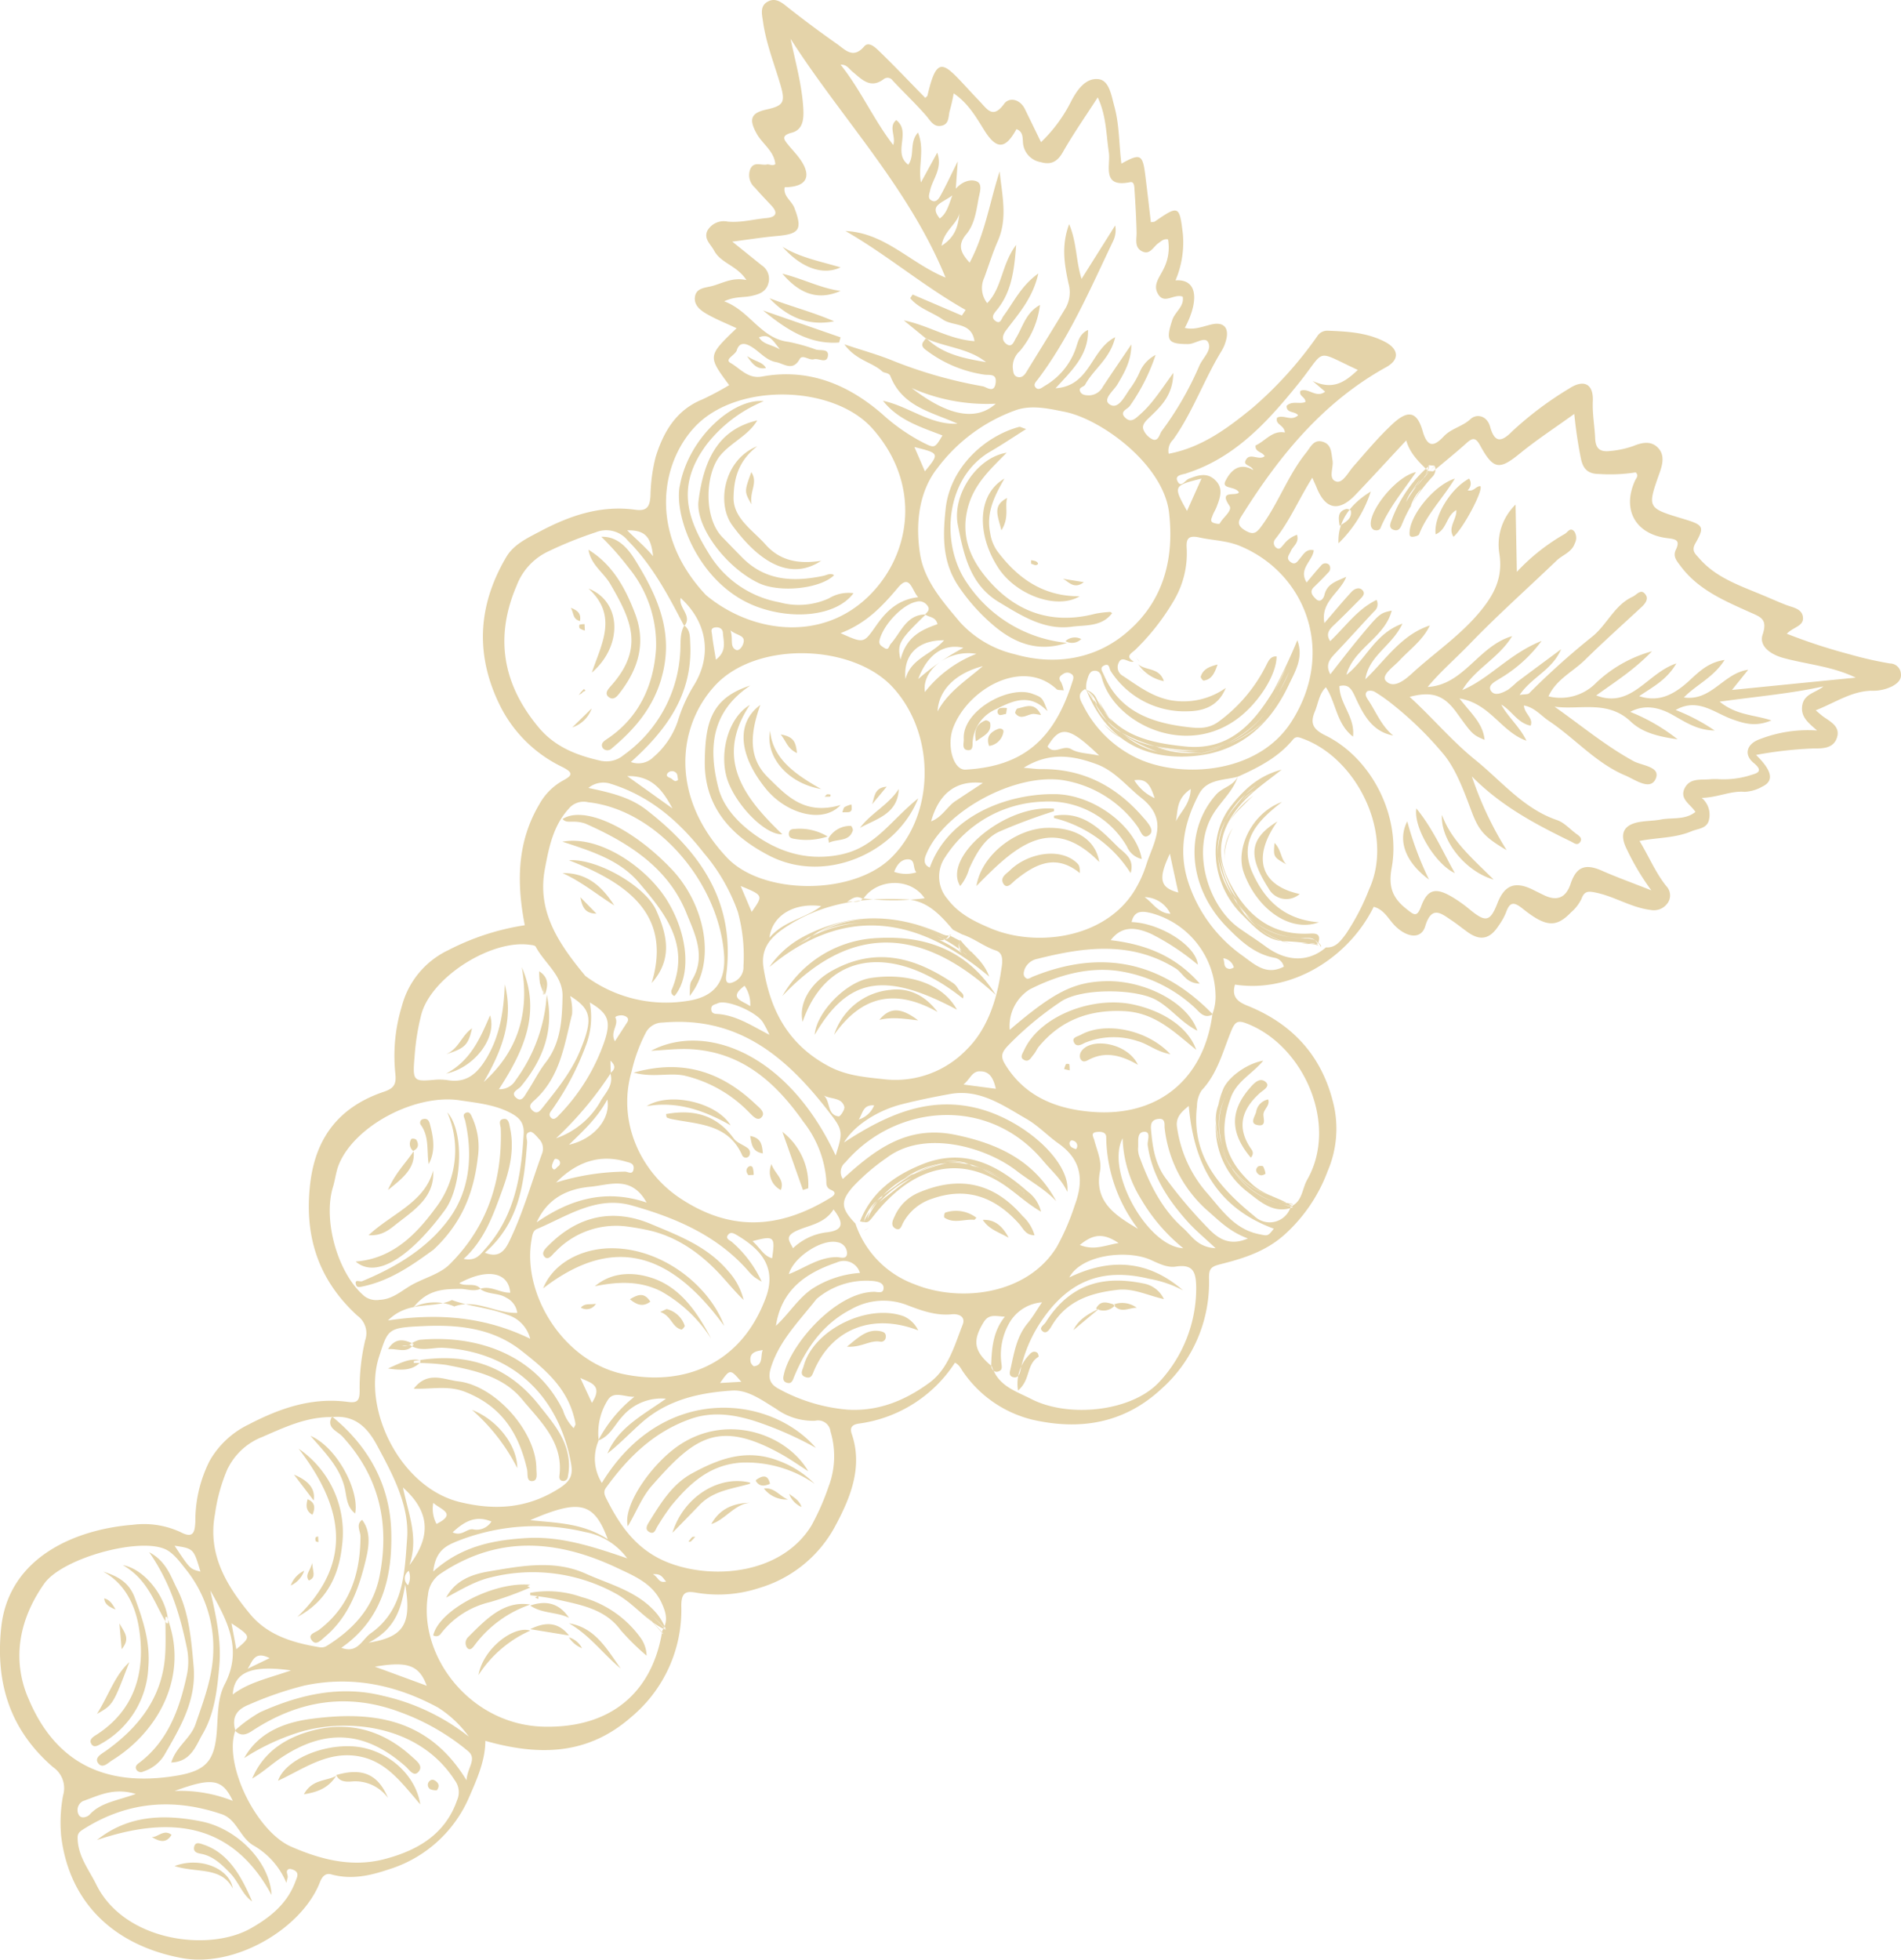 <svg xmlns="http://www.w3.org/2000/svg" viewBox="0 0 294 303">
  <path fill="#e4d3a9" fill-rule="evenodd" d="M155.73 109.49l-.14.9c-.4.05-.88.27-1.08.12a.58.58 0 01.1-1 2.86 2.86 0 011.12-.02zm-.55 3.72a2.6 2.6 0 01-2.21 2.13c-.52-1.45.24-2.16 1.36-2.62.39-.16.96 0 .85.49zm-4.24 1.42c-.37-1.81.2-2.74 1.48-3.25a.82.82 0 01.7.36c.3 1.58-1.02 2.01-2.18 2.89zm10.06-4.08c-.49-.08-.74-.13-1-.16-1-.11-2.05 1.13-2.99-.12-.06-.08.18-.69.33-.72 1.26-.24 2.65-1.1 3.66 1zm1-.58c-2.64-2.72-5.1-1.77-7.9-.34a5.97 5.97 0 00-3.66 4.88c-.08.55.16 1.57-.76 1.48-.99-.09-.6-1.09-.63-1.74-.24-4.37 7-8.37 10.67-6.96 1.42.54 1.5.53 2.28 2.68zm-77.94 43.88l-.05-.13c0-.52-.1-1.04-.1-1.57a14.86 14.86 0 00.18 1.62l-.04.08zm.01-1.65c0 .52.1 1.04.1 1.57a11.72 11.72 0 01-.66-1.73 10.7 10.7 0 01-.12-1.86c1.56 1 1.36 2.3.87 3.64a14.86 14.86 0 01-.18-1.62zM73 159c-.57 2.56-1.09 3.1-4 4 1.95-.83 2.36-2.86 4-4zm2.79-2c1.13 3.5-2.5 8.12-6.79 9 3.76-2.01 5.22-5.36 6.79-9zm61.2 49.76a.73.73 0 01-.8.7c-1.6-.32-2.97.93-5.2.76 1.85-1.51 3.14-2.75 5.1-2.4.51.1.98.24.9.94zm5.01-1.06c-7.06-2.72-13.3-.22-16.07 6.15-.29.67-.42 1.38-1.34 1.08-1.02-.34-.44-1.17-.3-1.7 1.5-5.61 9.9-9.74 15.5-7.7a4.5 4.5 0 012.21 2.17zm52.55-25.32c.18-.14.73-.14.82 0a3.82 3.82 0 01.35 1.1c-.5.35-.9.31-1.2-.02a.69.69 0 01.03-1.07zm-.27-8.51a2.3 2.3 0 011.85-1.87c.32.93-.67 1.48-.73 2.28-.05.65.55 1.99-.96 1.67-1.24-.25-.3-1.38-.16-2.08zm-.9-3.74c.57-.64 1.42-1.58 2.31-.88s-.34 1.3-.88 1.79c-2.76 2.5-3.54 5.21-1.47 8.38.23.36.74.83.11 1.58-3.42-4.04-3.08-7.46-.07-10.87zm6.6 18.08l-.08.03c-.65-.14-1.27-.3-1.87-.48.58.15 1.19.27 1.8.37l.15.08zm-1.57.02c.52.15 1.05.3 1.6.4-2.96 1.23-5.2-.91-7.03-2.3-4.81-3.68-6.26-10.04-3.79-15.97.77-1.82 3.66-3.93 6.18-4.36-1.71 2.06-4.06 3.15-5 5.66-2.05 5.5-1 9.62 3.4 13.55 1.86 1.65 4.25 2.01 6.18 3.33-.53-.09-1.04-.19-1.54-.31l-.19-.05c-.17-.04-.33-.1-.5-.16a12.59 12.59 0 01-9-10.31 9.54 9.54 0 011.66-7.53l.1-.14a15.45 15.45 0 01-.1.14c-2.36 3.35-2.32 6.54-.98 10.12a12.19 12.19 0 008.32 7.72l.5.16.19.05zm-7.04-18.52zm6.93 18.39l-.6-.2.6.2zM197 185a11.77 11.77 0 01-8.1-7.36c-1.3-3.4-1.35-6.44.95-9.64a8.94 8.94 0 00-1.6 7.17A12.09 12.09 0 00197 185zm-7.38-16.51a17.58 17.58 0 000 0zm-24.25-3.94a5.27 5.27 0 01.05.95l-.84-.2a2.95 2.95 0 01.28-.76c.06-.08.5-.03.5 0zm10.63.1c-2.89-1.67-5.28-2.06-7.72-.74-.4.22-.97.43-1.24-.34a1.32 1.32 0 01.1-.86c1.32-2.4 7.2-1.57 8.86 1.95zm5-1.65c-2.19-.41-3.4-1.56-5.04-2.02a11.79 11.79 0 00-8.08.22c-.55.24-1.38.85-1.8-.06-.35-.75.59-.86 1.08-1.14 3.8-2.1 10.32-.8 13.84 3zm4-.68c-3.54-2.86-6.4-5.76-11.2-5.98-5.54-.26-9.86 1.53-13.15 5.5-.3.38-.48.85-.8 1.22-.4.45-.75 1.32-1.58.76-.57-.37-.1-.98.14-1.5 2.47-5.29 10.69-8.41 17.01-6.97 4.74 1.08 8.4 3.63 9.58 6.97zM26.53 283.7c-.87 1.45-1.97.96-3.06.35.98.03 1.85-1.27 3.06-.35zM36 292c-1.78-3.44-5.56-2.35-9-3.47 3.9-1.5 8.5.34 9 3.47zm3 2c-1.53-1.04-2.1-3.04-3.42-4.39-1.33-1.37-2.62-2.6-4.41-2.96-.54-.11-1.33-.21-1.14-1.1.18-.82.89-.53 1.44-.34 3.87 1.3 5.85 4.88 7.53 8.79zm3-1c-6.1-11.22-15.64-12.31-27-8.5 4.86-3.88 10.42-4.01 16.1-2.88S41.74 287.95 42 293zm130.49-91.23a2.34 2.34 0 01-2.98.56c.75-1.45 1.89-.87 2.98-.56zm3.32.44c-1.21-.03-2.54.97-3.62-.5a3.8 3.8 0 013.62.5zm-5.81.12l-4 3.34c.87-1.78 2.44-2.56 4-3.34zM157.44 215a6.44 6.44 0 011.68-5.46c.33-.38.69-.74 1.26-.41.18.1.3.62.23.66-1.93 1.17-1.18 3.55-3.17 5.21zM180 200.87c-2.47-.56-4.69-1.7-7.1-1.44-4.16.46-7.96 1.66-10.28 5.63-.3.5-.78 1.25-1.35.8-.7-.54.15-.94.46-1.42 4.13-6.52 9.73-7.1 15.15-5.98a4.3 4.3 0 013.12 2.4zm-90.24-62.14l2.48 2.54c-1.72-.03-2.18-.93-2.48-2.54zM95 140c-2.55-1.59-5.03-3.66-8-5 3.92-.08 6.23 2.25 8 5zm-7-6.98c4.32-.31 11.8 3.97 13.49 7.74 1.67 3.74 2.6 7.53-.71 11.24 3.12-10.33-3.35-15.3-12.78-18.98zm-1-2.88c5.75-1.07 13.17 4.07 16.28 9.26 3.27 5.45 3.56 11.59 1.04 14.6a.7.7 0 01-.41-1.02c2.88-6.93-1.07-11.77-5.07-16.48-2.96-3.5-7.26-4.85-11.84-6.35zm3.54-2.79a5.4 5.4 0 00-1.82-.3c-.61-.03-1.25.14-1.72-.41 3.2-2.11 10.57 1.15 16.82 7.7 5.26 5.5 7.06 14.48 2.83 19.66.1-.92-.06-1.79.3-2.35 2.33-3.7.53-7.21-.79-10.47-2.8-6.96-8.86-10.84-15.62-13.83zm-26.65 50.6a1.39 1.39 0 01-.27-1.85.86.86 0 01.76.12c.42.7.37 1.35-.49 1.73zM66.3 180c-.33-2.03.13-4.19-1.22-6.07a.57.57 0 01.38-.9c.62-.14.88.23 1.02.75.56 2.1.92 4.18-.18 6.22zM60 184c1.1-2.6 2.77-4.18 3.97-6 .27 2.54-1.52 4.07-3.97 6zm-3 6.99c3.6-3.36 8.69-5.07 9.98-9.99.3 4-2.81 6.03-5.52 8.14-1.07.83-2.27 2-4.46 1.85zm-2 4.07c5.67-.43 9.33-4.15 12.33-8.23A14.66 14.66 0 0069.18 172c2.65 2.93 2.32 11.46-.4 15.14C63.96 193.7 58.44 198 55 195.06zm18.07-22.18a10.94 10.94 0 01.83 6.06c-.6 5.23-2.32 10.06-6.87 14.3-2.92 2.1-6.41 4.69-10.8 5.64-.48.1-1 .27-1.15-.18-.35-1.02.58-.46.92-.6 5.28-2.18 10.2-5.15 13.49-9.7 3.16-4.36 3.65-9.72 2.47-15.04-.12-.51-.5-1 .05-1.28.66-.31.83.32 1.06.8zm124.04-42.54c1.07 1.02.94 2.5 1.85 3.32-2.03-1.15-2.03-1.15-1.85-3.32zm.45-3.34c-4.04 5.71-2.52 9.96 3.44 11.23a3.11 3.11 0 01-4.8-.85c-3.22-5.06-3.02-7.67 1.37-10.38zm6.44 15.6c-4.53 1.66-9.62-2.1-11.63-7.64-1.4-3.87 1.37-9.35 5.9-10.96-3.63 2.8-6.82 5.93-4.55 10.98 1.82 4.04 4.75 7.2 10.28 7.63zm-4.53 2.32c.35.07.7.11 1.06.16q-.54-.06-1.06-.16zm-5.5-22.71a21.1 21.1 0 00-1.93 1.58 8.8 8.8 0 011.93-1.58zm10.3 24.18a.05.05 0 01-.02 0 1.89 1.89 0 00-.55-.78 1.41 1.41 0 01.61.66.85.85 0 01-.03.12zm-14.9-14.33a7.36 7.36 0 000 .94 7.56 7.56 0 011.31-5 10.04 10.04 0 00-1.3 4.06zM203.8 146c-1.66-.16-3.3-.42-5-.45-2.92-.05-4.73-2.16-6.67-4.08-4.65-4.57-5.6-12.1-1.64-16.98 1.84-2.28 4-4.5 7.73-5.49-2.52 2-4.63 3.4-6.37 5.44-3.23 3.77-3.96 7.59-1.73 11.91 2.48 4.81 6.06 8.13 11.88 8.02 1.05 0 2.49-.37 1.85 1.53a1.19 1.19 0 00-.51-.55c-.61-.5-1.5-.26-2.25-.28-.34-.02-.67-.06-1-.1l-.87-.12-.11-.02a11.07 11.07 0 01-6.76-3.97c-.61-.77-1.2-1.55-1.74-2.36a21.28 21.28 0 01-1.92-4.52 8.9 8.9 0 01-.32-1.77 9.5 9.5 0 010-.97 12.2 12.2 0 011.1-4.2l.05-.11.04-.08a13.19 13.19 0 011.4-2.06c.56-.67 1.08-1.36 1.7-2a17.77 17.77 0 011.6-1.33 7.34 7.34 0 00-1.6 1.33 13.59 13.59 0 00-3.1 4.06.65.65 0 01-.04.08l-.06.11a9.28 9.28 0 00-1.09 5.17 11.88 11.88 0 002.24 6.29 12.25 12.25 0 008.5 6.32l.1.02a17.77 17.77 0 002.65.28 3.45 3.45 0 011.48.23 1.58 1.58 0 01.46.65zm-3.8 0a13.05 13.05 0 01-9-7c.56.9 1.2 1.76 1.84 2.61A11.63 11.63 0 00200 146zm3.95.22a4.16 4.16 0 00-1.78-.26 21.42 21.42 0 01-.92-.07c.9.03 1.96-.26 2.7.33zm-12.11-21.25a13.1 13.1 0 00-1.7 2.03 14.01 14.01 0 013.72-4c-.73.63-1.36 1.31-2.02 1.97zm-2.8 9a22.74 22.74 0 002.3 5.03 12.63 12.63 0 01-2.68-7 9.2 9.2 0 00.39 1.97zM174.86 135a19.66 19.66 0 00-11.85-8.52v-.34c4.46-.8 7.12 2.07 9.79 4.72 1 1 2.72 1.84 2.06 4.14zm-7.85 0c-3.71-3.03-6.87-1.43-9.96 1.07-.55.45-1.32 1.5-1.88.55-.56-.97.5-1.53 1.02-2.04 2.66-2.63 7.77-3.68 10.42-1.09.3.3.4.56.4 1.52zm-4-9.95v.38a85.58 85.58 0 00-8.56 3.2c-2.26 1.1-3.53 3.42-4.57 5.71a7.36 7.36 0 01-1.38 2.66c-2.8-4.49 7.02-12.72 14.51-11.95zm7 8.24c-7.5-7.66-13.18-2.23-19 3.71.77-4.86 6.23-8.98 11.12-9 4.4-.03 7.32 1.9 7.88 5.3zM66.46 275.36c.35-.33.79-.13 1.1.18s.41.71 0 1.27a2.33 2.33 0 01-.99-.15.78.78 0 01-.1-1.3zm-14.46-.8c-1.12 1.8-2.74 2.53-5 2.87 1.3-2.38 3.46-1.98 5-2.86zm8 3.44a6.25 6.25 0 00-5.68-2.54c-.79.05-1.85.06-2.32-1 4.01-1.18 6.47-.14 8 3.54zm5 1c-3.01-3.5-5.45-6.95-10.05-7.52-4.58-.57-8.07 2.07-11.95 3.86 1.07-3.18 6.8-5.7 11.8-5.3 4.88.4 9.45 4.16 10.2 8.96zm-26-4c1.81-4.26 5.34-6.34 9.2-7.39 5.69-1.54 10.97-.15 15.52 4.02.65.6 1.72 1.35 1.09 2.22-.77 1.05-1.48-.2-2.1-.74-6.21-5.47-12.3-5.87-19.06-1.44-1.6 1.05-3 2.38-4.65 3.33zm24.98-67.14c-1 1.5-2.5.62-3.96.74 1.14-1.82 2.5-1.5 3.93-.8a3.67 3.67 0 01-1.69.25c.6.17 1.14-.17 1.72-.19zm-.1.02l-.03.03c-.58.02-1.12.36-1.72.2a3.67 3.67 0 001.68-.26.4.4 0 01.06.03zM60 211.6c2.06-.92 3.36-1.63 5-1.29v.34c-1.18 1.18-2.61 1.3-5 .95zM80 227a29.97 29.97 0 00-7-9c3.87 1.5 6.98 5.42 7 9zm2.37 2c-1.02.1-.69-1.12-.86-1.83-1.27-5.52-3.9-9.7-9.5-11.93-2.7-1.08-5.2-.42-8.02-.52 2.14-2.79 4.65-1.4 6.86-1.14 5.77.66 12.04 7.77 12.1 13.43 0 .75.28 1.91-.58 1.99zM64 210.74v-.29c7.75-1.41 14.28.41 19.34 6.78 2.24 2.83 4.6 5.47 4.66 9.3a9.21 9.21 0 01-.19 1.86.7.7 0 01-.77.6c-.46-.04-.57-.42-.53-.77.67-5.2-2.9-8.4-5.76-11.85-2.98-3.6-7.42-4.5-11.76-5.33a36.59 36.59 0 00-4.99-.3zm52.41-30.2a3.64 3.64 0 01.15 1.12l-.82.04c-.34-.44-.4-.82-.1-1.18.24-.28.63-.3.78.02zm-.39-4.9c1.73.32 1.83 1.39 1.96 2.7-1.66-.28-1.72-1.38-1.96-2.7zm4.74 8.36a3.1 3.1 0 01-1.45-4c.54 1.54 2.1 2.35 1.45 4zm3.42 0l-3.18-9a10.31 10.31 0 014 8.73l-.82.27zm-8.31-5.29a.62.62 0 01-1.08-.06c-2.09-4.78-6.57-4.79-10.67-5.57a4.16 4.16 0 01-.97-.28c-.09-.04-.09-.3-.15-.54 4.25-.78 7.82.11 10.5 3.8.48.65 1.44.94 2.13 1.46a.9.9 0 01.23 1.2zM113 174c-4.02-2.26-8.21-3.8-13-2.96 3.54-2.27 10.82-.61 13 2.96zm-15-8.15c7.74-2.19 13.69-.02 18.88 4.9.56.53 1.52 1.22.95 1.94-.64.8-1.42-.16-1.92-.64a20.5 20.5 0 00-10.06-5.74c-2.39-.49-4.8.35-7.85-.46zm-5.83 35.72a1.67 1.67 0 01-2.34.61c.66-.75 1.48-.4 2.34-.6zm8.4-.3c-1.06.78-1.98.59-3.15-.38 1.26-.76 2.23-1.1 3.16.38zm4.8 4.3c-1.46-.36-1.5-2.1-3.27-2.72.84-.36.94-.45 1.02-.44a3.93 3.93 0 012.78 2.59c.04.1-.4.62-.53.58zm-3-5.84c-3.34-1.74-6.8-1.58-10.38-.85 2.77-2.33 6.2-2.2 9-1.23 4.31 1.49 6.9 5.33 9 9.34a21.93 21.93 0 00-7.63-7.26zM84 199.21c1.57-3.97 6.12-6.3 10.89-6.2 7.76.13 14.9 5.93 17.11 12-7.6-10.38-16.35-14.79-28-5.8zm1.82-5.6c-.44.44-1.07 1.38-1.64.67-.51-.63.18-1.25.79-1.85 4.58-4.52 9.96-5.6 15.73-3.16 4.33 1.82 8.7 3.44 11.95 7.3A10.15 10.15 0 01115 201c-1.1-1.06-2.1-2.24-3.1-3.36-3.26-3.67-7.16-6.53-12-7.5a39.5 39.5 0 00-2.95-.5 12.97 12.97 0 00-11.12 3.98zM90.4 96.5l.05 1a2.98 2.98 0 01-.8-.35.66.66 0 01-.03-.55 3.33 3.33 0 01.78-.1zm-.3 10.55c-.06.14-.3.22-.6.42a6.5 6.5 0 01.8-.92c.56.34-.14.32-.2.5zm-.4-11.02c-1.15-.32-.92-1.15-1.42-2.05 1.33.5 1.57 1.1 1.42 2.05zm1.81 13.5a4.73 4.73 0 01-3 2.94l3-2.94zm.02-5.53c1.48-4.42 4.11-8.79-.52-13 5.14 2 5.34 8.86.52 13zm4.47 2.94c-.42.55-1.04 1.5-1.87.83-.73-.59 0-1.3.43-1.8 5.14-5.8 3.02-10.18-.18-15.68-1.05-1.8-3-2.96-3.37-5.29 3.7 2.28 5.68 5.86 7.2 9.85 1.72 4.53.54 8.45-2.21 12.09zm6.28-2c-1.37 4.68-4.26 7.92-7.67 10.78a.93.93 0 01-1.37-.03c-.43-.69.12-1.08.66-1.44 4.79-3.18 7.2-8.13 7.56-13.96a18.62 18.62 0 00-4.22-12.49A44.43 44.43 0 0093 83c2.5-.09 4.1 1.75 5.25 3.62 3.4 5.5 6.1 11.26 4.02 18.32zM49.2 237.55l.05.9c-.17-.06-.38-.08-.42-.16a.82.82 0 01-.02-.55c.03-.1.26-.13.4-.19zm-2.15 5.32a3.95 3.95 0 01-2.08 2.28 3.98 3.98 0 012.08-2.28zm.71 1.5c-.64-.85.19-1.43.53-2.72.05 1.37.67 2.25-.53 2.72zm.56-10.16c-1.05-.58-1-1.47-.75-2.4 1.14.48 1.23 1.32.75 2.4zm.19-2.2l-3.04-4c2.08.86 3.36 2.08 3.04 4zm4.77-2.07c-.76-3.02-2.87-5.2-5.27-7.93 4.05 1.7 7.6 8.39 6.92 12-1.39-1.04-1.3-2.71-1.65-4.07zM56 235c1.4 1.8 1.04 4.13.65 5.84-1.06 4.55-2.61 9.07-6.39 12.24-.61.51-1.43 1.5-2.1.46-.58-.89.63-1.11 1.19-1.54 4.72-3.6 6.38-8.62 6.4-14.43 0-.82-.76-1.84.25-2.57zm-9.81-11a15.73 15.73 0 016.7 15.06c-.47 4.42-2.31 8.52-6.89 10.94 8.97-8.7 6.83-17.33.19-26zM142 157.77c-2.37-.28-4.07-.54-6-.08 1.59-1.94 3.29-1.98 6 .08zm3-1.3c-6.77-3.79-11.86-2.33-16 3.53a10.1 10.1 0 018.76-6.95c2.48-.3 5.09.56 7.24 3.42zm3-.35c-11.19-5.97-16.83-4.98-22 3.88.2-3.28 4.67-8.16 8.65-8.78 4.92-.77 10.84.36 13.35 4.9zm.91-1.74c-10.86-8.66-21.09-7.17-24.78 3.62-.68-3.04 1.4-6.17 4.59-7.93 6.88-3.78 12.93-1.96 18.78 2a2.89 2.89 0 01.73.91c.27.44 1.03.68.68 1.4zm5.09-.54c-11.08-10.21-22.06-11.43-33 .16a17.78 17.78 0 0114.76-8.96c7.25-.4 13.84 1.78 18.24 8.8zm-31.96 77.14c.68.54 1.54.92 1.92 2.03a3.58 3.58 0 01-1.92-2.03zm-14.51 6.62a7.54 7.54 0 01-.67.72c-.08.07-.25.05-.39.07a6.5 6.5 0 01.55-.7c.08-.09.27-.05.5-.09zm11.55-8.17c-.8.34-1.57.5-2.16-.4v-.2c1-.7 1.84-.9 2.16.6zm2.78 2.42a4.38 4.38 0 01-3.72-1.7c1.59-.23 2.45 1.2 3.72 1.7zm-5.86.5c-2.42.22-3.84 2.64-6 3.3 1.4-2.51 3.6-3.23 6-3.3zm0-2.94c-2.7.8-5.63 1.04-7.8 3.28-1.4 1.46-2.83 2.91-4.2 4.31 1.7-5.55 7.18-8.96 12-7.76v.17zm4.1-3.66a15.53 15.53 0 015.9 3.68 18.6 18.6 0 00-11.34-3.28c-4.96.32-8.06 3.3-10.87 6.7a37.1 37.1 0 00-2.12 3.17c-.3.46-.44 1.32-1.29.84-.75-.43-.2-1.2.03-1.58 1.76-2.83 3.54-5.79 6.6-7.46 4.01-2.18 8.19-3.84 13.1-2.07zm4.9 1.73c-1.42-.9-2.8-1.88-4.28-2.7-9.68-5.35-13.37-2.5-19.93 4.97-1.56 1.79-2.4 4.1-3.7 6.25-.82-3.3 3.83-9.84 8.06-12.62 7.44-4.9 16.53-1.6 19.85 4.1zm31-36.1c-1.69-.93-3.07-1.32-4-2.76 1.55-.06 2.83.58 4 2.76zm-5-3.1c-.12.14-.25.34-.35.33-1.55-.14-3.16.65-4.62-.36a1.06 1.06 0 01.12-.74 5.2 5.2 0 014.85.77zm7.1-.3A6.42 6.42 0 01160 191c-1.4-.01-1.74-1.04-2.38-1.76-3.73-4.17-8.1-5.77-13.44-3.9a7.84 7.84 0 00-4.44 3.6c-.3.5-.44 1.46-1.25 1.02-.83-.45-.42-1.29-.11-1.93a7 7 0 013.55-3.56c6.12-2.66 11.55-1.83 16.17 3.5zm-19.62-4.06c-.81.66-1.68 1.28-2.48 1.96a16.3 16.3 0 015-3.76 24.15 24.15 0 00-2.52 1.8zm7.52-4.3a7.57 7.57 0 015 .9 15.53 15.53 0 00-1.67-.62 8.79 8.79 0 00-3.33-.29zm10.37 3.6c-.24-.16-.5-.3-.74-.44l.74.43zM133 188.85c1.77-4.52 5.32-7.1 9.67-8.84 6.44-2.57 11.53.05 16.2 4.18a5.46 5.46 0 012.13 3.16c-2.38-1.37-4.17-3.21-6.33-4.54-7.8-4.76-14.52-1.04-19.21 4.74-1.02 1.25-1.07 1.55-1.93 1.4a.81.81 0 00.49-.33l.04-.06a3.22 3.22 0 00.25-.44 12.8 12.8 0 012.27-3.32c.7-.57 1.47-1.08 2.18-1.62a21.4 21.4 0 012.23-1.49 29.28 29.28 0 015.08-1.77c.15-.04.3-.06.46-.09a10.8 10.8 0 013.37.25c.58.13 1.14.32 1.7.5l1.8.74a17.2 17.2 0 012.17 1.11l.62.36a22.5 22.5 0 012.1 1.5l.08.07a.18.18 0 01.03.07v.04c-.23.18.05.13 0-.04a.11.11 0 00-.03-.07c-.01-.01 0-.02-.02-.03l-.06-.04-.03-.04c-.67-.53-1.37-1-2.07-1.46-.2-.13-.42-.24-.62-.36a20.48 20.48 0 00-3.98-1.84 9.13 9.13 0 00-5.06-.76 13.14 13.14 0 00-5.54 1.86 14.35 14.35 0 00-4.41 3.11 6.18 6.18 0 00-2.4 3.49.77.77 0 01-.12.27l-.04.06a.97.97 0 01-.54.33l-.48-.1zm26.23-4a34.05 34.05 0 00-2.5-1.77 26.97 26.97 0 012.55 1.82l-.05-.05zm-25.45 3.67a3.5 3.5 0 01-.3.47.77.77 0 00.16-.29 6.63 6.63 0 012.88-3.71 13.64 13.64 0 00-2.74 3.53zm-.04 1.68a.4.4 0 01-.07-.01 1.17 1.17 0 00.66-.4.97.97 0 01-.59.4zm20.08-8.43c-.6-.3-1.21-.61-1.82-.9a19.19 19.19 0 014 2.24 16.33 16.33 0 00-2.18-1.34zm-8.32-1.8a29.62 29.62 0 00-5.5 2.14 13.26 13.26 0 016-2.24c-.17.03-.34.05-.5.1zm30.29-78.26l-.04-.04a8.12 8.12 0 00.5.65.08.08 0 00-.02-.02l-.02-.02a2 2 0 01-.42-.57zm.22.97a.06.06 0 00-.01-.02c1.13 1.11 3.29.46 4 2.66a6.28 6.28 0 01-3.94-2.56 4.02 4.02 0 001.46.98l.04.02c.25.11.5.25.75.37a5.18 5.18 0 00-.5-.26c-.1-.03-.2-.09-.3-.13a4.1 4.1 0 01-1.5-1.06zm1.59 1.14l-.05-.02c.11.04.21.09.33.12a6.22 6.22 0 01.57.26c-.28-.12-.56-.26-.85-.36zm.26.7a4.64 4.64 0 01-1.66-.98.6.6 0 00-.06-.08 4.7 4.7 0 001.72 1.06zm7.84.1c.33-1.05 1.14-1.52 2.6-1.87-.5 1.5-1 2.33-2.15 2.48-.14.02-.5-.47-.45-.62zm-15.78 3.75a24.65 24.65 0 002.16 3.24 9.68 9.68 0 01-2.16-3.24zm-1.9-1.65a.1.1 0 01-.02-.03 2.4 2.4 0 011.54 1.26c2.82 5.73 8.12 6.9 13.77 7.47 6.84.69 10.58-3.58 13.65-8.64a82.57 82.57 0 003.68-7.79c1 2.68-.32 4.8-1.3 6.86-3.12 6.63-8.12 10.82-15.78 11.12-7.42.3-12.71-3.25-15.53-10.23a20.64 20.64 0 011.31 1.97 8.22 8.22 0 001.86 2.75 7 7 0 002.12 1.76l.1.06.03.01a14.07 14.07 0 005.18 2.09 18.19 18.19 0 007.32.6 11.55 11.55 0 003.73-1.03 15.18 15.18 0 005.67-4.28l.36-.41a20.8 20.8 0 002.03-3.12c.1-.18.21-.35.3-.53a25.45 25.45 0 001.33-2.72c-.52 1.08-1.04 2.18-1.63 3.25a25.28 25.28 0 01-1.05 1.75q-.29.44-.58.84l-.4.53c-.12.15-.24.27-.36.4a13.77 13.77 0 01-1.5 1.54 18.12 18.12 0 01-4.17 2.75 14.28 14.28 0 01-3.73 1.04 12 12 0 01-2.16.03 42.12 42.12 0 01-5.16-.64 26.44 26.44 0 01-5.2-2.1 15.36 15.36 0 01-2.23-1.82 20.94 20.94 0 01-1.86-2.75c-.03-.07-.08-.13-.1-.2a3.1 3.1 0 00-1.2-1.76.14.14 0 01-.02-.03zm27.19 4.03l-.42.48c.14-.16.28-.3.42-.48zm-21.18 3.03l-.03-.02a22.94 22.94 0 005 2.46 12.23 12.23 0 01-4.97-2.44zm14.97 1.6a11.56 11.56 0 01-4 1.22 14.28 14.28 0 004-1.22zm7.34-5.88l-.68.98q.34-.47.68-.98zM179 115.56a33.22 33.22 0 004.94.76 9.31 9.31 0 002.06-.04 14.3 14.3 0 01-7-.72zm-8.3-3.63a17.91 17.91 0 002.6 2.14l-.13-.07a8.17 8.17 0 01-2.46-2.07zm25.07-1.62c.15-.2.31-.4.46-.62l-.46.62zM190 115a19.54 19.54 0 004.4-2.57A13.91 13.91 0 00196 111a16.02 16.02 0 01-6 4zm7.4-8.72c-.1.22-.23.41-.35.63.68-1.26 1.29-2.55 1.9-3.82a30.09 30.09 0 01-1.54 3.19zm1.1.87zm-28.74 2a24.32 24.32 0 00-1.52-2.3 3.65 3.65 0 011.4 2.06c.03.09.09.16.12.24zm-79.74 145.7a4.28 4.28 0 01-2.04-1.69 3.39 3.39 0 012.04 1.7zm-2.02-4.7c-1.92-.94-4.16-.63-6-1.9 2.35-.79 4.42-.47 6 1.9zm0 2.73l-6-.98c2.15-1.05 4.22-1.28 6 .98zm-6-.75a18.45 18.45 0 00-8 6.87c.72-4.11 5.46-7.7 8-6.88zM96 258c-2.72-2.26-4.86-5.22-8-7 4.07.66 5.88 4.02 8 7zm-14-9.9a18 18 0 00-8.6 6.28c-.32.45-.76.95-1.2.34a1.27 1.27 0 01.2-1.59c2.8-2.8 5.57-5.7 9.6-5.03zm.75-1.09l.5-.23v.45l-.5-.22zM67 252.86c.93-3.96 9.36-8.35 15-7.82l-.45.22.45.2a51.9 51.9 0 01-6.23 2.26 13.46 13.46 0 00-7.56 4.84.87.87 0 01-1.21.3zm15-6.21v-.37a15.48 15.48 0 017.89.64 16.58 16.58 0 019.18 6.32A4.88 4.88 0 01100 256a36.88 36.88 0 01-4.03-3.97c-2.42-3.29-6.24-3.9-9.85-4.72-1.3-.3-2.74-.46-4.11-.66zm20.93 5.35c-2.95-1.33-4.8-4.01-7.66-5.58a26.6 26.6 0 00-19.26-2.55c-2.52.56-4.73 1.95-7.01 3.15 1.36-2.56 3.78-3.56 6.52-4.03 5.03-.86 10.19-1.86 15.04.32 3.85 1.73 8.17 2.75 11.07 6.25A8.89 8.89 0 01103 252a27.7 27.7 0 00-2.62-2.61l-.51-.47c-.17-.15-.37-.29-.56-.43-.42-.35-.85-.68-1.29-.99l-.24-.16c-.53-.36-1.06-.7-1.6-1.02l-.4-.22c-.5-.27-.97-.53-1.48-.78l-.8-.35c-.36-.16-.73-.33-1.1-.48-.41-.16-.83-.3-1.24-.44l-.71-.24c-.52-.15-1.05-.3-1.57-.42l-.45-.11c-.57-.13-1.14-.23-1.7-.32l-.37-.07c-.56-.08-1.11-.13-1.66-.18-.16 0-.31-.03-.46-.04-.5-.03-.98-.04-1.46-.04l-.68-.02c-.39.01-.77.04-1.16.06l-.96.06c-.27.02-.53.07-.79.1-.43.05-.86.1-1.3.18l-.38.08a23.63 23.63 0 00-5.37 1.7 24.22 24.22 0 015.37-1.7l.39-.08c.42-.08.86-.13 1.29-.18.26-.04.52-.08.79-.1l.96-.06c.39-.02.77-.05 1.16-.06l.68.02c.48 0 .97 0 1.46.04l.46.04c.55.05 1.1.1 1.66.18l.36.07c.58.09 1.14.2 1.7.32.16.03.3.08.46.1l1.57.43.7.24c.42.15.84.28 1.25.44.37.15.74.32 1.1.48l.8.35c.5.25.99.5 1.48.78l.4.22c.53.32 1.07.66 1.6 1.02l.24.16c.44.31.87.65 1.3.99l.55.43c.18.15.34.32.51.47a25.22 25.22 0 012.55 2.62zm-23.62-8.97c.46-.02.92-.06 1.38-.06-.46 0-.92.04-1.38.06zm-2.08.92l-.46.1c.15-.03.3-.08.46-.1zm1.24-1.01c-.32.03-.63.08-.94.12.31-.04.63-.1.94-.12zm24.1 9.7l-.11-.07a30.46 30.46 0 00-3.04-3.21 33.41 33.41 0 013.12 3.2.57.57 0 00.04.08zm-3.24-3.38l-.66-.53.66.53zm-13.35-5.46zm2.08-.06zm-4.19-.72zm11.37 4.1c-.16-.1-.32-.17-.48-.26.16.1.32.17.48.26zm-1.76-.91c-.32-.16-.64-.3-.96-.44.32.15.64.28.96.44zm-3.22-2.49c.5.18 1 .35 1.48.54-.48-.2-.98-.36-1.48-.54zm-7.25-.84zm-.28.09l.54.05-.54-.05zm9.93 1.31c-.44-.2-.88-.4-1.32-.58.44.18.88.38 1.32.58zm-6.44-1.25l-.44-.08.44.08zm6.9 2.48zm-15.9-2.4c.52-.1 1.04-.16 1.55-.22-.51.06-1.03.13-1.54.22zm2.2-.07c.39-.04.77-.05 1.16-.08-.39.03-.77.04-1.16.08zm15.63 3.33zm2.18 1.03zm1.46 1.32l.62.57-.62-.57zm-8.27-4.57l-.84-.3.84.3zm-2.15-.08c-.18-.04-.36-.1-.54-.13.18.04.36.1.54.13zm-17.27.97a24.82 24.82 0 016-2.08 25.4 25.4 0 00-6 2.08zm10.4-2.03l-.8-.02.8.02zm-63.53 5.85c-1.2-.48-1.68-.91-1.75-1.72.8.2 1.2.75 1.75 1.72zm.95 6.14l-.35-4c.85 1.53 1.7 2.34.35 4zm1.18 2c-2.52 6.6-2.52 6.6-5 8 1.9-3.05 2.72-5.88 5-8zm5.99-6h-.22c-1.88-3.05-2.79-6.7-6.77-9 3.6.65 7 5.41 7 9zm-8.65 21.18c-.61.37-1.48 1.37-2.16.44-.62-.86.52-1.42 1.15-1.87 5.15-3.65 8.64-8.23 9.18-14.43.18-2.09.06-4.2.08-6.31h.23c3.5 8.94-1.24 17.7-8.48 22.17zm5.6-14.4a14.2 14.2 0 01-7.38 11.88c-.5.3-1.13.63-1.48-.1-.28-.55.22-.94.66-1.22 6.06-3.8 7.85-9.77 6.75-16.63-.56-3.47-2.15-6.88-5.54-8.71 2.13.68 3.96 1.56 4.88 4 1.3 3.49 2.43 6.92 2.11 10.78zm-.77 16.13a.8.8 0 01-1.07-.28c-.29-.5.11-.83.41-1.05 4.37-3.28 6.22-8.16 7.38-13.54a10.36 10.36 0 00-.02-4.39c-1.05-5.03-2.5-9.9-5.8-14.65 2.67 1.42 3.33 3.74 4.27 5.57 1.88 3.65 2.24 7.88 2.6 12.02.48 5.37-2.1 9.55-4.52 13.77a5.95 5.95 0 01-3.25 2.55zm108.1-148.3c.13-.33.16-.68.35-.82a4.01 4.01 0 011.05-.4 2.44 2.44 0 01.04.8c-.17.54-.64.35-1.45.42zm-2.73-2.42c.17-.17.26-.34.38-.37a1.8 1.8 0 01.54.05c-.02.1-.02.28-.06.29-.26.03-.52.02-.86.03zm-6.8-9.63c2.1.36 2.33 1.25 2.52 2.88-1.52-.73-1.6-1.73-2.52-2.88zm14.13 10.8c.4-1.07.3-2.58 2.26-2.72l-2.26 2.72zm-3.27 3.34c.1 0 .35.52.3.7-.58 1.8-2.35 1.25-3.7 1.9-.06-.48-.12-.6-.08-.66a3.89 3.89 0 013.48-1.94zm-9.6 1.16c.06-.7.62-.67 1.05-.7a8.38 8.38 0 014.95 1.18 10.48 10.48 0 01-5.06.38c-.41-.07-.99-.13-.94-.86zm17-6.86c-.16 3.84-3.39 4.58-6 6 1.7-2.27 4.4-3.54 6-6zm-19.9-9c.4 4.17 3.59 6.58 7.9 9-5.22-.89-8.66-5.03-7.9-9zm-1.51-4c-1.54 4.3-1.94 8.14 1.18 11.2 2.8 2.72 5.57 5.94 11.23 4.27-2.71 2.96-8.42 1.37-11.58-2.55-4.09-5.06-4.69-10.1-.83-12.92zm-1.63 0c-5.46 8.27-.97 14.27 5.04 20-2.62.12-6.93-4.28-8.38-8.1-1.54-4.07-.12-9.84 3.34-11.9zm14.36 23.06c5.09-1.14 7.62-5.38 11.68-8.61-3.26 8.3-14.28 13.4-23.07 8.83-6.17-3.2-10.05-7.8-9.93-14.67.1-5.77.91-9.65 7.03-11.61-6.12 4.1-6.46 9.8-4.94 15.77.74 2.9 2.88 5.26 5.37 7.1 4.09 2.99 8.64 4.35 13.86 3.2zm-11.86-75.15c-1.2.2-1.91-.3-2.92-1.86 1.36.92 2.38.88 2.92 1.86zM121 38.15c2.73 1.67 5.82 2.25 9 3.19-2.69 1.28-6.05.14-9-3.2zm0 4.17c3.25.8 6 2.28 9 2.66-3.42 1.51-6.28.53-9-2.66zm-2 3.79c3.34 1.28 6.73 2.15 10 3.57-3.77.75-7.11-.48-10-3.57zM118 48l12 4.16-.23.8c-4.68.35-8.29-2.13-11.77-4.96zm-1.8 25c1.08 1.68-.33 2.94.04 5-1.14-1.99-1.14-1.99-.04-5zm.92-4c-3.07 2.35-3.62 5.23-3.67 7.91-.06 3.2 2.94 5.04 4.94 7.28 2.14 2.4 4.89 3.1 8.61 2.52-4.4 2.93-9.18.78-13.76-5.5-2.52-3.48-1.18-10.23 3.88-12.21zm0-4c-1.4 2.34-3.91 3.33-5.64 5.32-2.42 2.78-2.73 9.7.23 12.73 1.04 1.06 2.07 2.15 3.12 3.2 3.59 3.6 7.94 3.74 12.5 2.79.57-.12 1.08-.5 1.67-.1-2.18 2.12-8.46 2.76-11.7 1.2-5.12-2.47-9.75-8.76-9.27-12.7.9-7.17 3.6-11.15 9.1-12.44zm-12 10.22c1.3-7.56 8.35-13.7 13-13.19a21.58 21.58 0 00-8.8 6.65c-4.81 6.43-3.12 11.57.64 17.44a16.06 16.06 0 0010.55 7 11.24 11.24 0 007.68-.6 5.84 5.84 0 013.81-.8c-2.7 3.61-9.48 4.15-15.02 2.06-8.74-3.3-12.72-13.6-11.87-18.56zm54.35 11.94c0-.2 0-.37-.02-.53a2.35 2.35 0 01.78.17c.1.07.6.39.06.56-.23.08-.56-.13-.82-.2zm7.75 11.65a2.02 2.02 0 01-2.44.32 2.14 2.14 0 012.44-.32zm-2.84-9.32l3.24.52c-1.52 1.2-2.36-.1-3.24-.52zM155.76 77c-.4 1.42.39 2.98-.89 5-.52-2.22-1.46-3.8.89-5zM167 92.18c-3.46 2.14-9.87-.12-12.65-4.44-3.32-5.15-3.23-11.28.99-13.74-1.6 2.79-2.84 5.33-2.2 8.43a6.42 6.42 0 001.08 2.76c3.2 4.29 7.2 7.06 12.78 7zm2.38 2.72a15.76 15.76 0 012.3-.28c.07 0 .15.08.32.18-1.6 2.14-4.13 1.82-6.22 2.1-4.28.59-7.81-1.71-11.32-3.82-4.47-2.7-5.42-7.37-6.32-11.88-.93-4.65 2.93-10.47 7.55-11.2-2.66 2.68-4.98 4.84-5.95 8.3-1.21 4.33.2 7.83 2.67 10.86 4.37 5.35 10.06 7.54 16.97 5.74zM165 99.4c-4.44 1.49-8.15.1-11.58-2.9a29.45 29.45 0 01-5.22-5.91c-2.49-3.76-2.4-7.73-1.95-11.92.7-6.5 6.17-11.27 11.35-12.66.2-.05.48.14 1.1.33-2 1.26-3.72 2.42-5.51 3.46-7.12 4.12-7.79 14.46-3.58 20.42A21.04 21.04 0 00165 99.4zm52.64 27.6a51.07 51.07 0 003.36 9c-3.62-2.67-4.9-6.01-3.36-9zm13.36 9c-4.49-1.28-8.25-6.2-7.99-10 1.42 3.94 4.6 6.63 7.99 10zm-11.95-11c2.6 3.2 4.04 6.6 5.95 10-3-1.36-6.44-7.05-5.95-10zM208.2 78.7c.2-.05.7.14.72.27.18 1.29-.81 1.72-1.73 2.33-.17-1.13-.4-2.2 1.01-2.6zm-1.19 5.3c-.16-3.1 1.5-5.86 4.99-8a19.56 19.56 0 01-4.99 8zM219 73c-2.05 2.96-4.24 5.6-5.5 8.65-.15.37-.63.41-1 .29a.9.9 0 01-.45-.53c-.62-2.13 3.83-7.78 6.94-8.41zm-1 9.28c.1-2.65 3.78-7.26 7-8.28-1.9 3.1-4.35 5.56-5.52 8.6-.07.21-.64.38-1 .4-.55.03-.49-.4-.48-.72zm9.2-8.28a1.33 1.33 0 01-.23 1.8c.94.28 1.27-.64 1.97-.63.53.56-2.64 6.56-4.15 7.83-.94-1.45.53-2.69.44-4.13-1.59.88-1.42 3-3.2 3.75-.35-2.7 2.28-7.07 5.18-8.62zm-11.92 6.27a20.57 20.57 0 015.76-8.27 4.5 4.5 0 01-.79 1.78q-.62.7-1.17 1.4a5.47 5.47 0 00-1.62 2.45 16.6 16.6 0 011.62-2.45 14.21 14.21 0 001.17-1.4 27.6 27.6 0 011.65-1.71 1.57 1.57 0 01-.4 1.68 24.42 24.42 0 00-4.59 7.1c-.24.58-.49 1.34-1.3 1.1-.98-.27-.53-1.17-.32-1.69zm3.08-4.43q.59-.84 1.27-1.68a16.93 16.93 0 01-1.27 1.68zm-.25 2.63a6.68 6.68 0 011.77-2.94 20.22 20.22 0 00-1.77 2.94zm2-4.4a5.73 5.73 0 00.84-2.14l.94.08a31.8 31.8 0 00-1.79 2.06zm-98.07 73.65a17.72 17.72 0 011.91-1.44 18.71 18.71 0 00-1.9 1.44zm19.86-4.55c-.6-.13-1.2-.24-1.8-.34.6.1 1.2.2 1.8.34zm8.54 4.16a6.53 6.53 0 01-.9-.66c.3.22.62.43.9.66zm-8.44-4.2a20.5 20.5 0 014 1.74c-.32-.12-.63-.35-.91-.48a22.73 22.73 0 00-3.1-1.26zm5.08 1.38c-.39.76-.86.8-1.32.63a22.35 22.35 0 00-4.1-1.58c-.3-.1-.61-.15-.92-.23-.5-.11-1-.22-1.5-.3a22.91 22.91 0 00-3.02-.36l-.23-.01a24.34 24.34 0 00-4.98.22 16.83 16.83 0 00-7.6 3.16 14.93 14.93 0 00-1.58 1.32 15.74 15.74 0 011.58-1.32 19.93 19.93 0 0112.57-3.38l.24.01a24.54 24.54 0 013.02.35c.5.1 1 .19 1.5.31l.93.23a24.91 24.91 0 013.16 1.14c.28.13.6.33.93.44a17.8 17.8 0 013.05 1.96 5.6 5.6 0 00.75.6c-.23-.2-.5-.4-.75-.6a1.44 1.44 0 01-.3-1.78c1.39 1.87 3.49 3 4.48 5.68-11.06-9.29-22.31-11.15-34-1.48a14.79 14.79 0 015.12-4.61c6.96-3.76 14.06-3.77 21.24-.64.52.23 1.1.57 1.73.24zm-.33.07l1.73.89a1.48 1.48 0 00.36 1.95 21.87 21.87 0 00-3.69-2.14 1.2 1.2 0 001.6-.7zM136 142.17a17.22 17.22 0 00-12 3.7 15 15 0 017.25-3.46 20.2 20.2 0 014.75-.25zm5.44.7c.37.1.75.15 1.12.26-.37-.1-.74-.17-1.12-.26zm-5.26-.06a30.2 30.2 0 013.64.38 32.34 32.34 0 00-3.64-.38zm40.02-40.55a.6.6 0 01.06.08 3.46 3.46 0 01-.52-.68 3.33 3.33 0 00.4.55c.01 0 .02 0 .03.02l.03.03zm-58.82-50.1c1.59-.62 2.08.4 3.24 1.86-1.48-.82-2.53-.74-3.24-1.85zm28.86-9.24c-5.42-2.2-9.37-6.94-15.48-7.2 6.46 3.71 12.1 8.55 18.58 12.2l-.58.87-7.61-3.25-.38.56c1.3 1.59 3.38 2.16 5.04 3.3 1.58 1.1 4.45.34 4.9 3.35-3.97-.28-7.16-2.47-10.93-3.21l3.4 2.78a.36.36 0 01.05-.06l.17.16c3 1.3 6.47 1.47 9.1 3.58-3.3-.57-6.59-1.18-9.1-3.58a1.96 1.96 0 01-.18-.07.34.34 0 01-.03-.03c-.49.65-1.03 1.11.16 1.91a19.54 19.54 0 008.9 3.7c.83.1 1.92-.2 1.73 1.27-.22 1.7-1.4.64-1.98.53a69.88 69.88 0 01-13.85-3.93c-2.22-.92-4.57-1.56-7.57-2.56 1.84 2.51 4.26 2.73 5.85 4.18.32.3 1.05.17 1.28.75 1.87 4.75 6.4 5.54 10.38 7.34-4.22.23-7.56-2.7-11.53-3.54 2.36 3 5.85 4.07 9.2 5.36-1.22 2.03-1.2 2-3.08 1.06a29.51 29.51 0 01-6.22-4.35c-5.29-4.6-11.42-7.14-18.61-5.82-2.19.4-3.38-1.26-4.87-2.1-1-.57.73-1.2.97-1.97.35-1.09 1.07-1.2 2.08-.64 1.38.75 2.37 2.19 3.99 2.48 1.21.22 2.57 1.5 3.66-.48.42-.77 1.46.25 2.2.04s2.02.78 2.17-.57c.12-1.09-1.16-.73-1.86-.93a28.09 28.09 0 00-4.29-1.2c-4.25-.53-5.92-4.79-9.9-6.26 1.6-.77 2.93-.56 4.16-.82 1.06-.23 2.23-.54 2.64-1.85a2.5 2.5 0 00-1-2.9l-4.55-3.66c2.49-.32 4.75-.68 7.03-.88 3.42-.31 3.82-1.08 2.58-4.33-.43-1.12-1.76-1.8-1.5-3.2 3.98-.04 4.04-2.2 2.14-4.66-.48-.63-1.03-1.2-1.53-1.81-.68-.84-1.29-1.5.47-1.96 1.79-.46 1.87-2.17 1.8-3.67-.2-3.66-1.2-7.16-1.97-10.84 7.87 12.3 18.24 22.94 23.97 36.92zm-.9-9.14c-1.64-2.03.22-2.3 1.94-3.56-.65 1.81-.93 2.82-1.94 3.56zm.28 4.22c.35-2.3 2.36-3.32 2.76-5-.21 1.8-.51 3.56-2.76 5zm-13.76-26.9c1.4 1.15 2.74 2.7 4.82 1.13a.95.95 0 011.36.2c1.7 1.84 3.53 3.55 5.17 5.43.71.83 1.2 1.88 2.47 1.57 1.2-.3.95-1.56 1.24-2.43a25.04 25.04 0 00.57-2.56c2.19 1.47 3.41 3.57 4.67 5.6 1.93 3.12 3.29 3.12 5.04-.07.96.33.96 1.2 1 1.98a3.3 3.3 0 002.76 3.12c1.5.44 2.53 0 3.39-1.5 1.63-2.87 3.53-5.58 5.42-8.51 1.33 2.8 1.3 5.7 1.72 8.51.3 1.96-1.19 5.51 3.27 4.6.68-.14.67.7.7 1.2.14 2.18.27 4.36.32 6.53.03 1.05-.37 2.26.75 2.91 1.29.74 1.81-.64 2.61-1.2.43-.3.8-.72 1.5-.6a7.23 7.23 0 01-.7 4.6c-.6 1.27-1.73 2.47-.8 3.92.97 1.55 2.43-.16 3.77.34.28 1.5-1.17 2.32-1.6 3.58-1.05 3.18-.76 3.75 2.43 3.75 1.12 0 2.62-1.26 3.12-.25.62 1.22-.91 2.43-1.41 3.68a49.72 49.72 0 01-5.77 10c-.38.54-.5 1.59-1.36 1.34a2.9 2.9 0 01-1.44-1.44c-.36-.72.22-1.34.7-1.81 1.88-1.8 3.83-3.52 3.88-7.06-1.87 2.56-3.22 4.74-5.14 6.42-.63.56-1.37 1.38-2.26.54-1.04-.97.28-1.32.66-1.83a29.96 29.96 0 004-7.91 5.34 5.34 0 00-2.39 2.49 13.68 13.68 0 01-1.57 2.74c-.83 1.14-1.78 3.27-3.11 2.44-1.24-.77.6-2.13 1.2-3.17 1.07-1.82 2.12-3.62 2.12-6.12-1.57 2.32-3 4.4-4.4 6.52a2.47 2.47 0 01-2.1 1.35c-.54 0-1.16-.05-1.4-.56-.34-.71.56-.73.75-1.08 1.3-2.42 3.88-4 4.65-7.35-3.79 1.9-3.85 7.55-9.22 7.89 2.6-2.84 5.1-5.14 5.02-9.01-1.47.66-1.58 2.09-2 3.14a10.85 10.85 0 01-4.68 5.5c-.47.27-.95.75-1.4.28-.47-.5.05-.92.37-1.35 4.9-6.53 8.1-14.02 11.6-21.33a3.86 3.86 0 00.31-2.4l-5.2 8.26c-.9-2.84-.71-5.58-1.92-8.46-1.26 3.36-.71 6.3-.1 9.17a4.94 4.94 0 01-.45 3.8c-2 3.32-4.05 6.6-6.07 9.9-.3.5-.69.88-1.26.78-.77-.14-.76-.84-.84-1.46a3.27 3.27 0 011.1-2.58 13.66 13.66 0 003.11-7.12c-2.22 1.22-2.65 3.4-3.72 5.13-.32.53-.59 1.53-1.46.92-.72-.52-.7-1.26-.1-2.08 1.93-2.58 4.17-4.99 5.02-8.83-2.67 1.91-3.8 4.43-5.38 6.56-.33.44-.47 1.38-1.3.74-.65-.51-.23-1.06.2-1.58 2.3-2.76 2.76-6.06 3.05-10.14-2.29 3.06-2.13 6.59-4.47 9a3.75 3.75 0 01-.47-3.9c.7-1.9 1.3-3.87 2.12-5.73 1.54-3.52.64-7.08.27-10.73-1.53 4.69-2.24 9.61-4.64 14.1-1.27-1.4-2-2.62-.53-4.38 1.28-1.52 1.55-3.55 1.9-5.47.17-.94.67-2.26-.24-2.7-.76-.35-2.06-.21-3.27 1.11l.3-4.22c-1.07 2.14-1.82 3.77-2.69 5.34-.22.4-.63 1.02-1.24.77-.79-.31-.48-.98-.35-1.6.41-1.83 1.98-3.41 1.11-5.86l-2.52 4.61c-.48-2.54.63-5-.46-7.72-1.4 1.57-.44 3.51-1.5 4.98-2.49-1.86.53-5.06-1.86-6.9-1.26 1.02 0 2.55-.47 3.85-3.06-3.96-5.03-8.54-8.14-12.42.94-.06 1.3.64 1.86 1.1zm48.95 68.24c.86 7.65-1.19 14.23-7.13 18.92-4.72 3.72-10.73 4.62-16.73 2.9a16.6 16.6 0 01-8.43-4.9c-2.66-3.17-5.55-6.4-6.22-10.55-.74-4.64-.23-9.65 2.67-13.32a26.12 26.12 0 0112.25-9.01c2.45-.8 5.1-.17 7.46.3 5.68 1.15 15.3 8.17 16.13 15.66zm2.77-.34c-2.16-3.85-2.13-3.91 2.24-5l-2.24 5zm-.14-5.8c7.4-2.35 12.44-7.78 17.28-13.77 4.5-5.55 2.4-5.4 9.28-2.23-1.94 1.8-3.76 3.21-7 1.7l1.94 1.66c-1.39 1.08-2.58-.67-3.82-.13-.3.86.85.96.76 1.73-.93.38-2.05-.25-2.89.59-.05 1.19 1.28.78 1.77 1.46-1.08 1-2.2-.16-3.25.37-.35 1.11 1.13 1.1 1.2 2.3-1.92-.38-3 1.3-4.53 2-.1 1.06 1.06.95 1.41 1.66-.92.75-2.32-.67-2.95.65-.39.8.8.68 1.2 1.5-2.3-1.37-3.64.3-4.33 1.71-.62 1.26 1.57.73 2.1 1.74-.44.65-3.2-.47-1.47 2.06.52.76-1 1.79-1.5 2.75-.06.12-.65.01-.95-.1-.62-.22-.3-.72-.18-1.08.17-.5.48-.94.66-1.43.55-1.43 1.09-2.9-.29-4.16-1.28-1.18-2.63-.68-4.01-.16-.58.22-1.25 1.54-1.79.32-.4-.9.83-.96 1.36-1.13zm8.28 11.2c10.19 4.18 14.97 16.4 7.97 27.25-5.02 7.76-16.1 8.64-22.86 6a17.85 17.85 0 01-9.32-8.6c-.47-.86-.97-1.78.27-2.48.03-.02.17.06.2.13a1.72 1.72 0 01.06.17 3.77 3.77 0 01.16-1.94c.17-.56.4-1.27 1.19-1.22.75.05.9.7 1.08 1.31 2.05 7.11 13.86 12.7 22.11 5.11 2.85-2.62 4.86-6.27 4.85-8.63-.91-.07-1.24.66-1.52 1.2a24.13 24.13 0 01-7.43 8.87c-1.68 1.23-3.34 1.03-5.06.82-5.54-.68-10.35-2.5-12.7-8.03-.25-.58-.74-1.15.12-1.5.8-.3.68.54.95.92a13.58 13.58 0 0011.9 6.2c2.6-.03 4.79-.9 5.88-3.61a11.32 11.32 0 01-8.28 1.94c-3.11-.5-5.37-2.34-7.83-3.93a1.53 1.53 0 01-.45-1.9c.54-1.22 1.54.1 2.33-.19-1.46-.83-.24-1.33.28-1.86a35.61 35.61 0 006-7.7 14.29 14.29 0 001.91-7.95c-.1-1.44.22-2.05 1.93-1.68 2.08.46 4.22.47 6.26 1.3zm11.24-10.53c.33.77.52 1.15.68 1.55 1.35 3.34 3.4 3.77 5.94 1.14 2.62-2.74 5.17-5.54 7.9-8.46.59 2.05 2 3.36 3.37 4.71l.8.07c1.73-1.46 3.5-2.88 5.19-4.4 1-.9 1.44-.76 2.1.45 2.05 3.73 2.97 3.76 6.19 1.13 2.58-2.1 5.39-3.93 8.34-6.06.25 2.47.58 4.67 1.02 6.86.34 1.72 1.15 2.42 2.82 2.43a25.55 25.55 0 005.67-.25c.49.52.1.84-.09 1.22-2.08 4.5 0 8.34 4.98 8.95 1.36.16 2 .33 1.31 1.79-.52 1.07.17 1.77.77 2.58 2.73 3.63 6.74 5.31 10.67 7.08 1.62.73 2.8 1.02 1.98 3.46-.6 1.79 1.25 3.07 3.16 3.6 3.7 1.02 7.57 1.28 11.24 3.06-6.25.61-12.5 1.24-19.14 1.9l2.51-3.12c-3.84.51-5.66 4.9-9.95 4.28 1.97-2.01 4.6-3.1 6.3-5.8-3.13.46-4.57 2.58-6.46 4.06s-4 2.45-6.75 1.54c2.04-1.4 4.23-2.46 5.75-5.06-4.54 1.5-6.93 7.04-12.4 4.95 2.85-2.06 5.81-3.9 8.63-6.83a20.45 20.45 0 00-8.56 4.8 7.71 7.71 0 01-7.45 2.17c1.17-2.6 3.74-3.78 5.61-5.6 2.88-2.83 5.89-5.52 8.84-8.26.54-.51 1.04-1.2.58-1.85-.71-1.04-1.36 0-2 .3-2.84 1.3-3.97 4.34-6.28 6.19a117.02 117.02 0 00-9.75 8.75c-.19.19-.65.12-1.46.25 1.86-2.75 5-3.8 6.42-7.07-2.54 1.89-4.69 3.47-6.82 5.07a15.97 15.97 0 01-1.4 1.2c-.84.48-2.06 1.05-2.63.18-.59-.9.68-1.46 1.35-1.9a21.77 21.77 0 006.48-5.83c-4.99 1.98-8.01 5.8-12.26 7.6 1.95-3.3 5.6-4.9 7.7-8.34-5.22 1.5-7.43 7.54-13.07 7.86 2.02-2.42 4.36-4.42 6.5-6.64 4.3-4.46 8.95-8.59 13.43-12.89.93-.9 2.36-1.28 2.83-2.68a1.8 1.8 0 00-.04-1.78c-.65-.83-1.06.08-1.51.33a31.33 31.33 0 00-7.41 5.86l-.2-10.4a8.64 8.64 0 00-2.53 7.44c.64 3.83-.75 6.51-3.21 9.4-3.05 3.58-6.86 6.13-10.25 9.24-1.16 1.07-2.88 2.45-4.06 1.19-.8-.86 1.19-2.2 2.07-3.14 1.64-1.76 3.66-3.17 4.72-5.44-4.42 1.45-6.82 5.31-9.97 8.32.54-3.68 4.14-5.16 5.73-8.6-4.3 1.54-5.66 5.62-8.67 7.92 1.18-4.15 5.93-5.74 7.02-9.94-1.83.4-1.84.38-5.12 4.32-1.47 1.78-2.87 3.61-4.38 5.53-.77-1.43-.14-2.27.67-3.14 2.06-2.17 4.06-4.4 6.1-6.58a1.44 1.44 0 00.38-1.78c-2.98 1.44-4.8 4.13-7.17 6.37-.69-1.04-.22-1.73.54-2.44 1.35-1.28 2.65-2.6 3.96-3.92.41-.42 1.05-.95.47-1.54-.51-.52-1.25-.17-1.66.27-1.36 1.47-2.64 3.02-4.2 4.84-.64-3.33 2.45-4.7 3.37-7.15-1.48.68-2.96 1.04-3.37 2.8-.1.45-.61 1.33-1.34.6-.44-.44-1.06-1.07-.29-1.81s1.52-1.49 2.24-2.27a.9.9 0 00.1-1.2.83.83 0 00-1.2.1c-.75.82-1.44 1.68-2.26 2.65-1.32-2.11.93-3.3 1.1-4.97-1.11-.29-1.58.59-2.11 1.23-.41.48-.73 1.1-1.45.6-.82-.59-.25-1.09.04-1.76.33-.74 1.3-1.26.93-2.47a4.32 4.32 0 00-2.06 1.5c-.35.35-.62.98-1.24.43a.92.92 0 01-.1-1.22c2.28-2.83 3.67-6.21 5.77-9.54zm78.06 39.08a20.52 20.52 0 00-8.8 1.32c-2.06.7-2.61 2.39-1 3.7 1.72 1.4.26 1.64-.43 1.87a13.89 13.89 0 01-4.9.64 10.37 10.37 0 00-1.3 0c-1.45.16-3.19-.26-4.03 1.36-.88 1.7.88 2.5 1.65 3.7-1.6 1.28-3.56.84-5.32 1.17-1.12.22-2.3.19-3.42.4-2.4.44-3.01 1.83-1.96 4.03a38.84 38.84 0 003.88 6.53c-2.87-1.14-5.33-2.02-7.71-3.07-2.52-1.1-3.9-.57-4.77 2.04-.7 2.13-2.05 2.74-4.02 1.82-.64-.3-1.27-.62-1.9-.93-2.67-1.3-4.3-.68-5.38 2.07-1.14 2.93-1.82 3.07-4.3 1.03a20.82 20.82 0 00-3.04-2.12c-2.33-1.3-3.53-.93-4.48 1.62-.67 1.82-1.14 1.3-2.29.4-2.16-1.7-2.8-3.43-2.27-6.33 1.46-7.99-3.1-17-10.27-20.5-2.05-1-2.33-2-1.58-3.76.5-1.22.61-2.62 1.67-3.68 1.6 2.38 1.6 5.63 4.2 7.64.36-3.02-2.08-5.04-2.1-7.82 1.37-.33 1.84.39 2.4 1.6 1.23 2.66 2.55 5.42 5.92 6.05-1.81-1.46-2.63-3.61-3.86-5.47-.28-.41-.66-1-.11-1.4a1.44 1.44 0 011.21.17 25.56 25.56 0 012.78 1.98 53.54 53.54 0 017.9 7.77c1.88 2.37 3.07 5.68 4.22 8.74 1.09 2.88 1.94 3.91 5.4 5.93a53.63 53.63 0 01-5.38-11.4c4.65 4.69 9.95 7.44 15.32 10.06.44.21.97.7 1.4.12s-.07-.95-.52-1.27c-1-.72-1.9-1.77-3.01-2.15-5.2-1.77-8.56-6-12.64-9.3-3.67-2.96-6.69-6.6-10.17-9.76 3.44-.91 5.3-.29 7.29 2.47 2.44 3.38 2.44 3.38 4.3 4.18-.25-2.56-2.08-4.07-3.88-6.4 4.74.76 6.43 5.15 10.35 6.53-1.04-2.17-2.8-3.59-3.9-5.59 1.64.93 2.55 2.89 4.55 3.26.47-1.17-.96-1.82-1.04-3.12 1.7.32 2.66 1.6 3.9 2.42 4.01 2.68 7.25 6.5 11.77 8.4 1.52.64 3.85 2.4 4.7.54.86-1.9-2.09-2.04-3.41-2.75-4.34-2.37-8.13-5.55-12.22-8.42 3.98.53 8.22-1.07 11.78 2.3 1.84 1.75 4.4 2.34 7.25 2.74a29.41 29.41 0 00-7.33-4.24c2.15-1.15 4.35-.76 6.47.42 1.94 1.08 3.87 2.44 6.59 2.46a29.99 29.99 0 00-6.03-3.17c3.42-1.96 5.99.46 8.77 1.44 1.82.65 3.58 1.2 6.04.17-2.8-.91-5.37-.77-8.01-2.9 5.75-.8 10.93-1.23 16.05-2.36-1.15.99-2.96 1.1-3.27 2.93-.3 1.84 1.05 2.78 2.29 3.89zm-85.27 33.4c-1.37-1.01-2.82-1.92-4.19-2.9-4.75-3.43-7.43-12.05-3.86-17.7 1.2-1.92 3-3.44 3.73-5.65h-.01c-.69 1.43-2.37 1.64-3.38 2.8-5 5.7-4.23 14.4 1.7 20.44 2.1 2.13 4.25 4.17 7.35 4.75a1.79 1.79 0 011.46 1.38c-2.7 1.38-4.42-.27-6.41-1.72a22.47 22.47 0 01-8.32-11.2c-1.64-4.86-.69-9.45 1.63-13.8 1.23-2.3 3.83-2.08 5.97-2.65l.06-.1v.08c3.15-1.42 6.21-2.97 8.47-5.71.45-.55.88-.4 1.42-.2 8.48 3 14.3 14.76 10.37 23.34a35.17 35.17 0 01-3.59 6.9c-.8 1.06-1.55 2.17-3.09 2.08-2.67 2.29-6.03 2.27-9.31-.14zm-6.57 1.82a1.93 1.93 0 011.64 1.41 1.36 1.36 0 01-.66.24c-1.03-.14-.7-.95-.98-1.65zm-1.66 8.61l.05.06c-.02.01-.05.01-.07.03-1.33 9.99-8.4 15.94-18.8 15.03-5.32-.46-10.12-2.31-13.17-7.2-.79-1.25-.71-1.86.31-2.97a50.17 50.17 0 018.13-6.79c3.06-2.18 11.43-2.1 14.7-.4 2.37 1.25 3.9 3.5 6.5 4.83-1.43-4.35-8.16-7.84-14.24-7.66-4.9.15-7.96 1.7-14.77 7.52a6.71 6.71 0 013.09-6.25c4.26-2.16 8.95-3.5 13.6-2.86a22.16 22.16 0 0111.9 5.66c.72.65 1.43 1.8 2.75 1.09v-.03h.07-.06v-.06c-7.93-8.16-17.2-10.05-27.77-5.77-.4.16-.76.52-1.14.17-.44-.4-.27-.92-.1-1.41a2.67 2.67 0 011.93-1.51c7.28-1.84 14.51-2.8 21.4 1.48 1.12.7 1.56 2.29 3.72 2.35-3.84-4.37-8.49-6.09-13.77-6.72 1.53-2.02 3.5-2.22 6.3-.95a37.1 37.1 0 017.17 4.75c-.24-2.92-5.78-6.44-10.24-6.6.4-1.81 1.64-1.73 3.01-1.39a13.43 13.43 0 019.97 12.7 7.54 7.54 0 01-.48 2.9zm5.23 1.45c8.8 3.33 14.32 15.57 9.42 24.17-.8 1.4-.73 3.34-2.49 4.13l-.04-.01a3.4 3.4 0 01-5.62 1.54c-5.32-4.34-9.83-9.22-8.9-17.04a4.49 4.49 0 01.72-2.43c2.5-2.64 3.3-6.13 4.64-9.34.56-1.33 1.04-1.49 2.27-1.02zm1.98 32.6c-3.98-.8-5.93-4-8.3-6.65a19.54 19.54 0 01-4.38-9.8c-.3-1.66.74-2.5 1.8-3.38.77 8.8 4.18 15.68 13.15 18.98-.93 1.19-.92 1.13-2.27.85zm-7.65-.68a71.94 71.94 0 01-6.66-7.78c-1.74-2.23-2.17-4.91-2.4-7.62-.09-.92.03-1.6 1.1-1.74 1.22-.15.93.94 1 1.42a19.96 19.96 0 006.72 12.84c1.73 1.5 3.32 3.17 6.15 4.22-2.92 1.28-4.67-.13-5.92-1.34zm-7.56 23.27c-4.14 4.83-14.15 5.9-20 2.91-2.22-1.14-4.72-1.89-5.84-4.37a1.12 1.12 0 01-.38-.69h-.01a.74.74 0 000-.1c-2.68-2.26-2.93-3.86-1.15-6.75.84-1.37 2.04-.86 3.27-.84-1.85 2.28-2.04 4.93-2.12 7.6l.1.1a5.25 5.25 0 00.28.68.78.78 0 00.72.1c.7-.2.54-.77.48-1.3a9.86 9.86 0 011.14-6.04 6.36 6.36 0 015.14-3.35c-.74 1.08-1.4 2.24-2.23 3.24-1.7 2.05-2.08 4.58-2.63 7.03-.1.43-.33 1.1.38 1.29.83.2 1.01-.44 1.15-1.07a21.55 21.55 0 012.95-7.17c4.22-6.51 9.48-8.79 16.97-6.96a17.74 17.74 0 015.23 1.79c-5.28-4.6-11.13-5.12-17.6-2 1.91-3.55 8.95-4.32 12.56-2.73 1.27.57 2.6 1.26 3.92 1.05 2.77-.43 3.12.96 3.15 3.29a21.3 21.3 0 01-5.48 14.3zm-35.77.37c-3.7 2.71-7.85 4.47-12.67 4.17a26.73 26.73 0 01-10.5-3.14c-1.5-.76-1.88-1.69-1.34-3.4 1.32-4.18 4.36-7.15 7.04-10.57a11.87 11.87 0 018.86-2.77c.69.09 1.59.3 1.51 1.16s-.98.48-1.51.5c-5.88.1-12.78 8-13.88 12.65-.12.5-.3 1.12.34 1.38.84.33 1-.37 1.24-.95 1.84-4.38 4.45-8.14 8.8-10.38a10.09 10.09 0 018.64-.65c2.17.83 4.43 1.67 6.88 1.43 1.09-.12 2.21.34 1.73 1.58-1.27 3.24-2.23 6.85-5.14 8.99zm-15.52 15.82a37.77 37.77 0 01-2.75 6.3c-4.55 7.37-14.91 8.4-21.89 5.79-4.88-1.82-7.54-5.48-9.7-9.76-.3-.6-.68-1.21-.17-1.9 3.38-4.67 7.34-8.6 13.01-10.62 3.36-1.2 6.55-.74 9.77.23a54.03 54.03 0 019.68 4.22c-7.05-8.16-23.65-10.07-33.1 5.42a7.05 7.05 0 01-.5-6.55h-.08l.08-.13a9.53 9.53 0 011.48-6.23c.93-1.34 2.61-.34 4.05-.41a21.27 21.27 0 00-5.53 6.64v.1c1.78-.67 2.48-2.42 3.66-3.68a7.92 7.92 0 016.76-2.76c-3.62 2.56-7.39 4.46-9.06 8.47 1.9-1.47 3.54-3.23 5.33-4.8 4.03-3.54 8.92-4.6 13.95-4.93 2.44-.16 4.68 1.53 6.8 2.82a9.73 9.73 0 006.04 1.85 1.93 1.93 0 012.38 1.65 13.26 13.26 0 01-.2 8.28zm-27.26 13.8c1.38-.15 1.53.64 2.06 1.12-1.21.32-1.18-.68-2.06-1.12zm1.48 8.68a.08.08 0 01-.01-.01c-1.5 9.56-7.93 15.14-18.32 14.9-11.35-.25-19.49-10.88-17.93-20.38a4.44 4.44 0 012-3.32c8.95-5.97 18.07-5.2 27.34-.81 2.7 1.28 5.4 2.37 6.79 5.37.71 1.55 1.03 2.8.13 4.25zM58 257.7c5.1-.88 6.83-.2 8 2.95l-8-2.94zm14.15 17.57c-5.89-9.7-14.66-10.73-23.96-9.51-4.04.53-8.16 1.99-10.42 6.07a34.7 34.7 0 018.88-4.1c7.3-2.08 18.24-.96 23.7 7.56a3.04 3.04 0 01.35 3.03c-1.83 5.3-6.11 7.79-11.21 9.13-5.03 1.32-9.8.11-14.46-1.92-5.38-2.35-10.47-12.7-8.65-17.9l-.07-.06.08.01h-.08a.43.43 0 00.07-.06c-.53-1.91.12-3.16 2.1-3.94a53.52 53.52 0 018.6-2.96c7.36-1.56 14.2-.09 20.66 3.4a17.25 17.25 0 014.77 4.5 33.23 33.23 0 00-13.23-6.3c-6.67-1.68-12.98-.2-19.05 2.52a22 22 0 00-3.85 2.78l.01.06c.01.02 0 .03-.01.04.88.9 1.73.6 2.66-.02 7.12-4.66 14.68-5.93 22.84-2.87a35.17 35.17 0 0110.51 6.03c1.44 1.22-.12 2.5-.24 4.52zM27 276.92c5.8-2.12 7.38-1.9 9 1.53a21.96 21.96 0 00-9-1.53zm11.79 21.24c-6.52 3.7-19.57 2.01-23.9-6.77-1.09-2.22-2.69-4.18-2.87-6.8-.05-.76-.05-1.15.7-1.64 6.8-4.38 14.01-5.01 21.57-2.44 2.32.8 2.79 3.53 4.83 4.79a11.94 11.94 0 015.17 5.83c.06-.25.1-.5.18-.75.16-.45-.4-1.02.13-1.35.2-.13.68.02.96.18.71.42.4 1 .18 1.58-1.26 3.47-3.78 5.57-6.95 7.37zm-26.63-17.58a1.56 1.56 0 01.66-2.09c2.37-.82 4.71-2.15 8.18-1.11-2.92 1.06-5.45 1.33-7.14 3.2-.27.3-1.3.77-1.7 0zm-7.88-18.21c-2.49-6.07-1.2-12.19 2.57-17.52 2.74-3.86 14.35-7.12 18.6-5.36 1.28.53 2.29 1.9 3.2 3.05a19.27 19.27 0 014.34 12.5c-.03 4.1-1.46 7.81-2.76 11.58-.76 2.18-2.98 3.41-3.74 5.9 3.06-.12 3.8-2.6 4.82-4.36 1.89-3.22 2.28-6.92 2.61-10.6.35-4-.55-7.8-1.4-11.65 2.56 4.56 5.07 9.05 2.24 14.5-1.17 2.26-1.03 4.92-1.24 7.44-.36 4.45-1.7 5.97-6.28 6.72-11.07 1.82-18.82-2.08-22.95-12.2zM31 243c-1.61-.4-1.61-.4-4-4 2.94.44 2.94.44 4 4zm5.55 12l-.75-4c3.07 2.04 3.07 2.04.75 4zm1.75 3.02c.73-1.02 1-2.86 3.4-1.64l-3.4 1.64zm6.7.26c-3.49 1.22-6.54 1.84-9 3.72.18-3.41 2.84-4.6 9-3.72zm-9.73-31.3a9.96 9.96 0 015.3-4.8c3.45-1.5 6.84-3.12 10.74-3.07a.91.91 0 01.04-.1v.1a.88.88 0 010-.1c.05.03.08.07.1.1 3.46-.34 5.4 1.64 6.87 4.39 2.44 4.54 5.02 9.3 4.64 14.4-.39 5.2-.46 11-5.62 14.64-1.37.97-2.03 3.19-4.55 2.24 6.37-4.4 7.9-11.02 7.72-17.9-.17-7.12-3.41-13.15-9.05-17.77H51.3c-.86 1.69.9 2.17 1.65 2.99 5.73 6.23 7.35 13.5 5.75 21.61-.97 4.87-4.03 8.2-8.15 10.77a1.62 1.62 0 01-1.24.2c-4.06-.69-7.93-1.84-10.64-5.12-3.7-4.47-6.58-9.28-5.42-15.46a26.75 26.75 0 012-7.12zm31.74 5.4c1.2 1.06 3.7 1.65.5 3.25a4.95 4.95 0 01-.5-3.26zM63.32 242c1.45-4.24-.12-7.77-1-12 4.15 3.7 4.42 7.51 1 12zM82 235.05c7.67-3.31 9.86-2.8 12 2.95-3.88-2.5-7.71-2.5-12-2.95zM63.1 245.1a1.39 1.39 0 01.12-2.22 2.7 2.7 0 01-.12 2.22zm6.9-8.17c1.86-1.73 3.6-2.67 6-1.67a2.7 2.7 0 01-2.88 1.2c-.96-.11-1.7 1.14-3.12.47zm.27 1.55a32.77 32.77 0 0120.2-1.6 10.38 10.38 0 016.53 4.07c-5.33-1.83-10.27-3.43-15.48-3.14-5.13.3-10.14 1.22-14.52 5.18.3-2.64 1.4-3.74 3.27-4.5zm-7.6 6.51c1.01 6.08-.15 8.13-5.67 9 4.37-2.21 5.08-5.58 5.67-9zm-4.04-35.23c1.4-4.3 1.3-4.48 6.92-4.72 5.33-.24 10.64.3 15.08 3.8 3.48 2.74 6.97 5.6 8.16 10.33a6.51 6.51 0 01.21 1.02c.01.15-.12.3-.27.63a6.47 6.47 0 01-1.66-2.76c-4.47-9.09-14.04-11.68-22.2-10.89a4.62 4.62 0 00-1.53.76c1.66 1.2 3.54.36 5.29.47 10.73.65 17.76 7.47 19.67 17.8.33 1.8.02 2.74-1.77 3.9-4.94 3.17-9.98 3.47-15.41 2.15-9.22-2.24-15.13-14.38-12.49-22.5zm11.25-8.75l-.06-.01.12-.01-.06.02c2.78 1.03 5.78 1.18 8.57 2.28A5.2 5.2 0 0182 207c-6.85-3.33-13.96-4.03-22-2.83 3.19-3.17 6.96-1.75 9.88-3.15zm7.76-16.89c1.18-3.18 1.97-6.4 1.22-9.8-.11-.52-.18-1.45-1.01-1.3-.88.15-.42.96-.4 1.52.24 8.04-2.12 15.21-7.92 20.96-1.56 1.55-4.08 2.13-6.07 3.3-1.51.9-2.82 2.1-4.74 2.18a3.14 3.14 0 01-2.28-.5c-4.13-3.36-6.54-11.7-4.95-16.92.35-1.14.46-2.36.9-3.46 2.42-6.03 11.86-11 18.7-9.97 2.64.4 5.28.64 7.73 1.88 1.48.75 2.27 1.55 2.17 3.33-.38 6.49-1.38 12.73-6 17.83-.75.84-1.4 1.85-3.28 1.48 3.26-2.98 4.55-6.77 5.93-10.52zM64.1 163.67a35.7 35.7 0 011.09-6.93C66.83 151 76 145.26 81.9 146.08c.33.04.83.08.95.3 1.37 2.58 4.22 4.47 4.15 7.68-.07 3.56-.25 7.2-2.62 10.24-1.07 1.38-1.85 3-2.81 4.46-.4.6-.85 1.75-1.73.99-.99-.85.3-1.26.72-1.76 3.43-4.15 5.19-8.75 4-14.2a24.92 24.92 0 01-4.8 13.21 2.86 2.86 0 01-2.6 1.42c3.8-5.87 6.6-11.84 3.54-18.87 1.22 7-.57 12.96-5.89 17.75 2.71-4.68 4.7-9.52 3.26-15.1-.16 4-.7 7.86-2.82 11.41-1.42 2.37-3.06 3.85-5.91 3.42a8.8 8.8 0 00-2.05-.08c-3.3.3-3.48.22-3.2-3.28zm20.17-29.32c.62-3.3 1.26-6.6 3.64-9.25a2.99 2.99 0 013.04-1.06c10.7 1.18 20.16 12.44 21.02 23.43.35 4.41-1.52 6.76-5.91 7.33a20.9 20.9 0 01-15.53-3.9c-4.34-5.21-7.47-10.1-6.26-16.55zm8.86-16.67c-3.74-.82-7.25-2.1-9.86-5.25-5.52-6.64-6.8-13.89-3.36-21.9a9.6 9.6 0 014.8-5.23 60.55 60.55 0 017.44-3 4.28 4.28 0 014.95 1.29c3.82 3.83 6.25 8.48 8.7 13.18 0-.02 0-.05.02-.07v.12-.13l.05.05c1.21-1.55-.94-2.73-.61-4.28 4.09 3.71 4.87 8.78 2.16 13.33a23.7 23.7 0 00-2.6 5.73 12.7 12.7 0 01-3.78 5.56 3.3 3.3 0 01-3.47.74c5.53-4.95 9.56-10.48 9.18-18.26-.05-1.05.03-2.09-.88-2.82l-.05.09a.54.54 0 00-.03-.06c-.71 1.35-.48 2.85-.6 4.28a20.91 20.91 0 01-8.74 15.7 4.12 4.12 0 01-3.32.92zM101 86c-1.18-1.43-2.6-2.6-4-4 2.69-.05 3.68.92 4 4zm9.72 16c-.23-1.43-.47-2.67-.6-3.91-.05-.36-.29-.93.4-1.06.72-.14 1.25.2 1.28.8.08 1.36.66 2.83-1.08 4.17zm2.25-4.53c1.07.88 2.48.7 1.94 2.16-.2.51-.68 1.08-1.12.84-.98-.54-.35-1.66-.82-3zm20.43 41.5c.02-.02.06-.02.08-.06l.07.01c2.17-3.1 7.28-3.27 9.45-.03a37.56 37.56 0 01-9.45.03l-.07.08a.57.57 0 00-.08-.03c-.66.8-1.62.23-2.4.5.73-.54 1.46-1.08 2.4-.5zm6.92-6.1c1.34-.06.78 1.34 1.4 2.01a5.37 5.37 0 01-3.43-.08c.39-1.03 1.03-1.88 2.03-1.93zm7.45-9.02c-1.32.9-2.06 2.5-3.77 3.15 1.22-4.38 3.92-6.42 8-5.93-1.52 1-2.88 1.88-4.23 2.79zm-10.68 43.06c-3.02-.34-6.06-.51-8.95-2.06-6.2-3.32-9.02-8.6-10.06-15.22-.53-3.42 1.59-5.13 4.06-6.68 5.5-3.43 11.58-4.19 17.89-3.9 3.35.15 5.37 2.39 7.34 4.7l1.43.73c1.85.6 3.37 1.88 5.25 2.5 1.35.45.91 2.22.76 3.23-.67 4.5-2.15 8.98-5.34 12.1a15.28 15.28 0 01-12.38 4.6zM82 175.01c.34-.08.98.65 1.36 1.1a2.12 2.12 0 01.51 2.15c-1.7 4.64-3 9.42-5.21 13.88-.65 1.3-1.6 2.42-3.67 1.55 5.4-4.7 6.07-10.81 6.53-16.98.05-.65-.47-1.5.48-1.7zm12.45-9.15v.08a.82.82 0 00-.05.08c.57 1.9-.95 3.1-1.66 4.5A12.7 12.7 0 0186 176a54.27 54.27 0 008.4-9.98.47.47 0 01-.01-.09l.07.01h-.07l.07-.08c-.02-.54-.04-1.1-.05-1.86.93.87.62 1.39.05 1.86zm-9.05 14.66c-.13-.28.12-.75.26-1.1.18-.4.48-.22.75-.07a.63.63 0 01-.14 1.02c-.23.18-.57.83-.87.15zM93.93 170c.55 2.97-2.06 6.13-5.93 7 2.14-2.1 4.36-4.08 5.93-7zM86 182.84c3.15-3.17 6.74-4.46 10.9-3.2.52.15 1.2.25 1.09 1.1-.14 1-.88.42-1.33.42A37.04 37.04 0 0086 182.84zm5.36.65c2.89-.27 6.29-1.8 8.64 2.45-6.37-2.16-11.83-.51-17 3.06 1.71-3.81 4.88-5.2 8.36-5.51zm28.05 11.06c-1.33-.36-1.83-1.6-3.03-2.64 3.36-.9 3.53-.72 3.03 2.64zm10.04-2.49a1.76 1.76 0 011.54 1.55c.1 1.23-1.01.78-1.51.77-2.8-.04-4.98 1.67-7.48 2.62.72-2.62 5.08-5.46 7.45-4.94zm-.54-5.06c1.7 2.2 1.5 3.28-1.2 3.56a9.15 9.15 0 00-5.07 2.44c-.65-1.24-1.3-1.89.74-2.78 1.84-.8 4.18-1.05 5.53-3.22zm6.28-16.09a3.75 3.75 0 01-2.38 2.19c.67-1.03.63-2.3 2.38-2.19zm-7.78-1.53c1.1.62 2.75.26 3.17 1.75.11.4-.62 1.52-.87 1.49-1.84-.23-1.24-2.3-2.3-3.24zm-12.26-16.96a5 5 0 01.88 3.16c-1.18-.86-3.5-1.2-.88-3.16zm2.83 5.63A19.74 19.74 0 01119 160c-2.62-1.32-4.93-2.91-7.8-3.2-.5-.04-1.23.04-1.2-.84.02-.63.62-.64 1-.83 1.3-.65 5.89 1.25 6.98 2.92zm10.72 14.53c1.76 2.31 1.52 2.88.54 6.09-7.54-16.13-20.39-20.53-28.55-16.2 2.02-.09 4.04-.35 6.05-.25 8.06.43 13.26 5.2 17.53 11.26a16.73 16.73 0 013.52 8.96c.02.57-.07 1.2.73 1.54.99.42.46.89-.12 1.24-8.5 5.2-15.95 4.85-23.17.08-6.11-4.02-9.84-11.84-7.54-19.65a25.07 25.07 0 012.22-6.04 2.93 2.93 0 012.58-1.5c12.18-1.09 19.7 5.9 26.21 14.47zM119 145c.42-3.49 3.84-5.46 8-4.9-2.45 1.93-5.74 2.23-8 4.9zm-4.44-8c3.5 1.44 3.5 1.44 1.69 4a2564 2564 0 00-1.7-4zm-5.82-5.24a28.92 28.92 0 015.37 9.23 25.81 25.81 0 01.87 8.39 2.5 2.5 0 01-1.34 2.37c-.78.39-1.52.49-1.33-.93 1.5-11.35-4.05-19.19-12.37-25.62-2.52-1.95-5.55-2.65-8.94-3.37a3.64 3.64 0 013.45-.64c5.97 1.87 10.42 5.64 14.3 10.57zm-5.53-12.16a.9.9 0 011.34-.12c.26.2.23.74.32 1.1-.48.43-.75 0-1.02-.18-.28-.2-.96-.28-.64-.8zm.79 5.4l-7-5c3.92-.1 5.54 2.31 7 5zm-7.51 32.05c.56.16.82.5.52 1L95.1 161c-.8-1.44.64-2.5.08-3.64-.12-.24.78-.47 1.3-.32zm-5.9 4.65a12.22 12.22 0 00.62-6.7c2.84 1.68 3.3 2.83 2.32 5.88a30.63 30.63 0 01-7.19 11.65c-.42.45-.8.67-1.17.23-.44-.52.07-.95.34-1.36a43.02 43.02 0 005.08-9.7zm-2.11-4.9a8.24 8.24 0 00-.3-2.8c3.27 2.05 3.6 3.49 1.5 8.54-1.32 3.18-3.52 5.9-5.67 8.6-.47.6-.94 1.28-1.7.52-.75-.74.04-1.23.55-1.72 3.84-3.6 4.44-8.5 5.62-13.14zM70.28 202l-.12.01a.68.68 0 01.08-.02 7.7 7.7 0 00-6.25.1c2.18-2.73 4.63-2.77 7.1-2.8 1.06-.02 2.12.46 3.18.01-.01 0-.03 0-.04-.02a.76.76 0 01.1-.02c-.91-1.02-2.25-.26-3.3-.85 4.3-2.35 7.62-1.74 7.88 1.46-1.56.06-2.98-1.12-4.58-.61a.17.17 0 01.03.02l-.09.02c1.21.91 2.8.56 4.02 1.35A3.06 3.06 0 0180 203c-3.34.1-6.42-2.23-9.76-.99a.12.12 0 01.05.01zm21.26 14.91l-1.79-3.85c1.49.72 3.6 1.08 1.79 3.85zm-9.32-25.3c.11-.6.18-1.3.79-1.57 4.7-1.98 9.23-5.2 14.7-3.65 6.83 1.92 13.3 4.68 18.1 10.23a6.54 6.54 0 00.93.89 11.22 11.22 0 001.06.65 18.18 18.18 0 00-4.63-6.15c-.26-.22-1.12-.51-.5-1.16.34-.37.78-.17 1.2.07 3.4 2 6.37 4.74 4.6 9.64-3.85 10.54-12.9 13.83-22.07 11.9-9.24-1.94-15.72-12.37-14.18-20.85zM120 205c.84-5.58 4.64-8.19 9.42-9.8a2.6 2.6 0 013.58 1.62 15.6 15.6 0 00-7.4 2.46c-2.2 1.51-3.56 3.83-5.6 5.72zm-5.36 8.65l-3.28.19c1.55-2.2 1.55-2.2 3.28-.2zm2-2.4c-.15.02-.5-.4-.55-.66-.27-1.4.73-1.68 1.87-1.84-.37.9.1 2.3-1.31 2.5zM173 192.2c-2.24.38-3.78 1.18-6 .3 1.99-1.64 3.57-1.94 6-.3zm3-2.2c-3.54-2.08-6.8-4.2-5.88-8.9.3-1.6-.47-3.22-.88-4.8-.12-.46-.62-1.14.31-1.26.6-.09 1.53-.07 1.53.8A23.9 23.9 0 00176 190zm.95-15c1.13-.05.45 1.4.55 2.1.69 4.7 3.11 8.35 6.07 11.68 1.21 1.37 2.64 2.54 4.43 4.22-2.82-.16-3.7-1.93-4.96-3.06-3.3-2.9-5.22-6.77-6.75-10.9a3.6 3.6 0 01-.28-1.51c.1-.94-.28-2.47.94-2.53zm-.48 10.4A27.84 27.84 0 00183 193c-5.55-.25-12.06-11.95-9.38-17a18.9 18.9 0 002.85 9.4zm-10.84-9.04c.12-.1.54.04.7.2a.8.8 0 01.08 1.12 2.44 2.44 0 01-.72-.32c-.3-.28-.43-.7-.06-1zm-18.72-7.2c4.62-.84 8.2 1.76 11.85 3.85 1.78 1.02 3.26 2.6 4.92 3.78 3.71 2.61 3.92 5.84 2.53 9.58a35.87 35.87 0 01-2.78 6.44c-4.59 7.45-15 8.6-21.97 5.77a15.12 15.12 0 01-9.18-9.44h-.03c-2.2-2.31-2.27-3.38-.42-5.55a32.07 32.07 0 015.32-4.58c5.85-4.42 15.31-1.63 20 1.97 2.05 1.59 4.4 2.84 6.2 4.74-3.34-6.18-8.82-8.84-15.53-10.24-7.5-1.57-12.47 2.24-17.47 6.81a1.9 1.9 0 01.38-2.55c7.72-9.02 22.11-10.43 30.61-.24 1.3 1.55 2.86 2.87 3.72 4.79.58-4.66-6.84-11.38-14.44-13.06-7.22-1.6-13.55 1.13-20.09 5.42 1.58-2.68 5.3-5 8.98-5.92 2.44-.62 4.92-1.12 7.4-1.57zm4.6-3.51c1.33-.04 2.07.75 2.5 2.7l-5-.66c1.05-.88 1.3-2.02 2.5-2.05zm29.5-24.36c-1.91-.09-2.76-1.75-4-2.58a4.53 4.53 0 014 2.58zm-.08-9.29c.5 2.38.9 4.15 1.3 6-2.82-.74-3.17-2.07-1.3-6zm3.22-10c-.06 2.28-1.55 3.52-2.3 5 .35-1.62.01-3.46 2.3-5zm-8.72-1.36c1.9-.29 2.47.72 3.14 2.77a7.07 7.07 0 01-3.14-2.77zm-5.43-3.81c-1.82-.38-3.23-.34-4.32-.99-1.27-.75-2.6.96-3.68-.41 1.98-3.29 3.3-3.12 8 1.4zm7.02 9.82c-4.15-4.93-9.34-7.8-16-7.73-.7.01-1.39-.1-2.7-.21 4.07-2.52 7.7-1.86 11.28-.55 2.82 1.04 4.66 3.43 6.93 5.23 4.34 3.45 1.87 6.8.76 10.28a17.93 17.93 0 01-1.95 4.22c-4.7 7.35-15.3 8.57-22.2 5.62-2.5-1.06-4.86-2.2-6.6-4.5a5.3 5.3 0 01-.35-6.5 18.72 18.72 0 0115.15-8.56 13.99 13.99 0 0112.94 6.93 3.28 3.28 0 002.3 1.94c-.79-4.83-7.19-9.94-13.38-10.03-7.43-.11-16.55 3.36-19.4 11.35-1-.42-.88-1.26-.59-1.97 2.74-6.77 13.96-12.8 21.41-11.5a17.62 17.62 0 0111.34 7.18c.45.6.77 2.08 1.79 1.25.81-.66-.09-1.7-.72-2.46zm-12.92-21.18c-.52-.69-.13-.97.36-1.28a1.06 1.06 0 011.22.01c.51.32.3.82.16 1.24-2.78 8.81-7.53 13.06-16.51 13.56-1.93.1-2.95-3.8-1.91-6.49 2.32-6.05 10.8-10.82 16-5.94.17.16.5.1 1.09.18a4.9 4.9 0 00-.41-1.28zM145 110c.16-3.3 2.77-5.9 7-7-2.73 2.33-5.42 4.03-7 7zm-1.96-3c-.51-3.35 3.56-6.64 7.96-5.9a18.66 18.66 0 00-7.96 5.9zm5.96-6.84a37.25 37.25 0 00-7 4.84c1.45-3.87 3.98-5.54 7-4.84zm-10.9 6.14c6.7 7.33 6.5 19.87-.41 26.46-6 5.72-19.8 5.63-25.26-.16-9.02-9.58-7.54-20.5-1.8-26.65 6.45-6.92 21.33-6.38 27.47.35zm1.94-1.3c-.38-3.75 1.92-6.04 5.96-6-1.87 2.2-5.14 2.79-5.96 6zm3.08-10h.05l-.04.04c.6.44 1.58.3 1.86 1.47-2.4.85-4.8 1.85-5.72 5.48-.54-2.47-.21-2.96 3.86-6.95a.53.53 0 01-.05-.03c-2.91.05-3.75 2.77-5.3 4.52-.36.4-.3 1.16-1.1.6-.47-.32-.85-.5-.61-1.32.73-2.46 3.6-5.35 5.62-5.76a1.53 1.53 0 011.69.53c.52.62.12 1.02-.33 1.42zm-4.2-4.19c1.82-2.13 2.08.47 3.08 1.53-3.1.35-4.94 2.19-6.38 4.23-2.06 2.9-1.9 3-5.62 1.33 4.05-1.56 6.5-4.22 8.92-7.09zM141 60a28.73 28.73 0 0013 2.42c-3.08 2.78-7.49 1.83-13-2.42zm2.04 12.88l-1.62-3.76c3.89.98 3.89.98 1.62 3.76zm-35.43-7.03c6.57-6.77 21.37-6.3 27.34.44 7.63 8.63 5.97 19.54-.68 25.96-7.41 7.17-18.23 5.5-25.1-.25-9-9.57-6.92-20.62-1.56-26.15zm10.4-62.46c.47 3.29 1.69 6.37 2.63 9.52.86 2.86.63 3.43-2.13 4.03-2.4.53-2.71 1.51-1.5 3.7.9 1.63 2.71 2.71 2.9 4.74-.48.35-.93-.04-1.3.05-.86.2-2-.54-2.57.71a2.55 2.55 0 00.73 2.89c.8.94 1.66 1.82 2.5 2.72 1.14 1.2.72 1.83-.75 1.97-1.98.18-3.9.73-5.95.55a2.92 2.92 0 00-3.18 1.42c-.57 1.26.5 2.04 1.04 3.04 1.06 2 3.55 2.3 5 4.57-2.34-.5-3.92.66-5.7 1.02-.97.2-2.04.36-2.24 1.5-.24 1.33.8 2.14 1.77 2.7 1.46.85 3.06 1.48 4.66 2.23-4.48 4.3-4.48 4.3-1.15 8.8a44.63 44.63 0 01-4.15 2.21c-4.07 1.65-6.02 5.04-7.22 8.9a26.37 26.37 0 00-.8 5.99c-.1 1.56-.44 2.43-2.32 2.17-5.35-.75-10.17.9-14.83 3.38-1.97 1.04-4.01 1.99-5.16 3.94-4.42 7.51-4.84 15.2-.9 23.08a20.79 20.79 0 009.55 9.36c1.99 1 1.43 1.4-.07 2.22a9.35 9.35 0 00-3.46 3.56c-3.48 5.88-3.52 12.15-2.25 18.7a38.32 38.32 0 00-11.84 3.86 13.32 13.32 0 00-7.17 8.65A26.26 26.26 0 0061.14 166c.17 1.6-.16 2.26-1.75 2.8-6.69 2.25-10.49 6.81-11.39 14-1.02 8.2 1.17 15.05 7.27 20.63a3.33 3.33 0 011.21 3.79 32.38 32.38 0 00-.86 7.83c0 1.59-.41 1.9-1.84 1.71-5.54-.74-10.49.98-15.34 3.5a13.86 13.86 0 00-6.03 5.64 20.61 20.61 0 00-2.2 9.4c-.08 1.55-.28 2.66-2.28 1.6a13.5 13.5 0 00-7.44-1.13c-8.48.66-19.12 4.8-20.3 15.85-.94 8.8 1.48 15.97 8.02 21.62a3.94 3.94 0 011.55 4.36 22.62 22.62 0 00-.3 6.3c1.27 10.44 8.32 16.91 18.61 18.85 8.31 1.57 18.62-4.58 21.4-11.7.3-.78.8-1.5 1.74-1.24 3.08.86 5.97.23 8.9-.76a19.93 19.93 0 0012.49-11.28c1.22-2.8 2.45-5.59 2.46-8.6 8.28 2.35 15.82 2.24 22.56-3.68a21.53 21.53 0 007.75-17.06c-.04-2.33.79-2.44 2.36-2.16a20.26 20.26 0 009.7-.74 19.64 19.64 0 0011.68-9.45c2.27-4.22 4.42-9.1 2.62-14.36-.35-1.01.07-1.44 1.06-1.6a21.03 21.03 0 0014.9-9.42c.74.37.94.98 1.3 1.47a18.26 18.26 0 0010.79 7.37c7.21 1.61 13.97.6 19.74-4.7a22.03 22.03 0 007.46-17.2c-.02-1.5.34-1.8 1.74-2.16 3.56-.89 7.02-1.97 9.93-4.57a24.82 24.82 0 006.67-9.81 16.59 16.59 0 001-10.02c-1.7-7.63-6.3-12.74-13.45-15.6-1.64-.66-2.38-1.5-1.87-3.24 8.98 1.37 17.7-4.37 21.45-12.03 1.68.43 2.32 2.02 3.43 3.07 1.88 1.77 3.94 1.9 4.53-.04 1.02-3.38 2.53-1.96 4.18-.87.8.54 1.55 1.15 2.33 1.71 1.97 1.44 3.48 1.16 4.83-.92a10.19 10.19 0 001.16-2.06c.58-1.65 1.2-1.71 2.58-.6 3.63 2.9 5.2 2.94 7.51.54a6.39 6.39 0 001.58-2.05c.45-1.25 1.08-1.21 2.2-.98 2.94.6 5.5 2.33 8.52 2.69a2.6 2.6 0 002.54-.97 2.06 2.06 0 00-.12-2.7c-1.7-2.11-2.71-4.62-4.16-7 2.72-.54 5.49-.42 8.04-1.5 1.04-.43 2.4-.4 2.7-1.76a3.4 3.4 0 00-1.12-3.4c2.55-.07 4.46-1.12 6.63-.94a5.99 5.99 0 002.73-.8c1.84-.86 1.58-2.43-.96-4.9a60.5 60.5 0 018.83-1c1.32 0 3.04.06 3.64-1.55.65-1.73-.8-2.5-1.96-3.3-.34-.23-.65-.52-1.28-1.05 3.03-1.2 5.47-2.92 8.55-3.03a6.72 6.72 0 003.31-.7c.8-.46 1.48-1 1.3-2.06a1.69 1.69 0 00-1.66-1.45 58.26 58.26 0 01-6.33-1.44 86.53 86.53 0 01-9.64-3.16c1-1.05 2.62-1.16 2.5-2.52s-1.55-1.53-2.58-1.92c-1.3-.5-2.56-1.08-3.83-1.6-3.46-1.44-7.12-2.68-9.68-5.67-.54-.63-1.21-1.1-.56-2.25 1.48-2.59 1.27-2.86-1.82-3.79-5.66-1.7-5.62-1.69-3.72-7.09.47-1.31.88-2.84-.3-3.98-1.06-1.03-2.42-.75-3.71-.22a14.33 14.33 0 01-3.6.78c-1.6.2-2.27-.36-2.34-1.96-.08-1.91-.45-3.8-.36-5.75.12-2.68-1.4-3.44-3.7-1.92a53.15 53.15 0 00-8.78 6.6c-1.63 1.66-2.7 1.83-3.4-.7-.47-1.74-2.08-2.08-3.04-1.2-1.26 1.17-2.96 1.43-4.13 2.67-1.41 1.5-2.5 1.89-3.27-.82-.88-3.1-2.31-3.28-4.65-1.1-2.2 2.04-4.1 4.34-6.08 6.59-.79.9-1.63 2.6-2.61 2.32-1.35-.39-.39-2.15-.6-3.29s-.12-2.41-1.46-2.85c-1.46-.47-1.92.82-2.63 1.69-2.82 3.5-4.28 7.82-6.95 11.42-.74 1-1.24 1.35-2.53.55-1.46-.9-.84-1.63-.29-2.52 5.76-9.15 12.49-17.34 22.16-22.69 2.08-1.14 1.97-2.77-.14-3.89-2.8-1.48-5.9-1.63-8.98-1.75a1.82 1.82 0 00-1.54.86 60.06 60.06 0 01-9.9 10.98c-3.91 3.21-7.92 6.21-13.07 7.19a2.36 2.36 0 01.7-2.2c3.03-4.26 4.74-9.23 7.45-13.66a6.31 6.31 0 00.71-1.67c.53-1.93-.34-2.92-2.27-2.46-1.36.32-2.66.89-4.1.53 2.08-3.88 2.18-7.6-1.44-7.35a14.98 14.98 0 001.14-7.14c-.52-4.41-.63-4.53-4.32-1.97-.12.09-.32.07-.63.12-.29-2.44-.56-4.86-.87-7.29-.4-3.22-.76-3.4-3.69-1.77-.38-2.97-.3-5.95-1.08-8.82-.47-1.7-.78-4.03-2.45-4.24-2.07-.25-3.42 1.8-4.34 3.62a22.99 22.99 0 01-4.56 6.12l-2.5-5.13c-.77-1.56-2.44-1.86-3.21-.79-1.73 2.38-2.61.83-3.74-.35-.79-.82-1.56-1.66-2.34-2.5-3.31-3.55-4.36-4.6-5.76 1.53-.03.14-.2.25-.35.4-2.38-2.43-4.72-4.9-7.16-7.26-.56-.54-1.58-1.52-2.28-.71-1.7 1.99-2.92.55-4.18-.35a170.9 170.9 0 01-7.57-5.63c-1.01-.82-2-1.65-3.26-.89-1.16.7-.8 1.96-.64 3.08z"/>
</svg>
